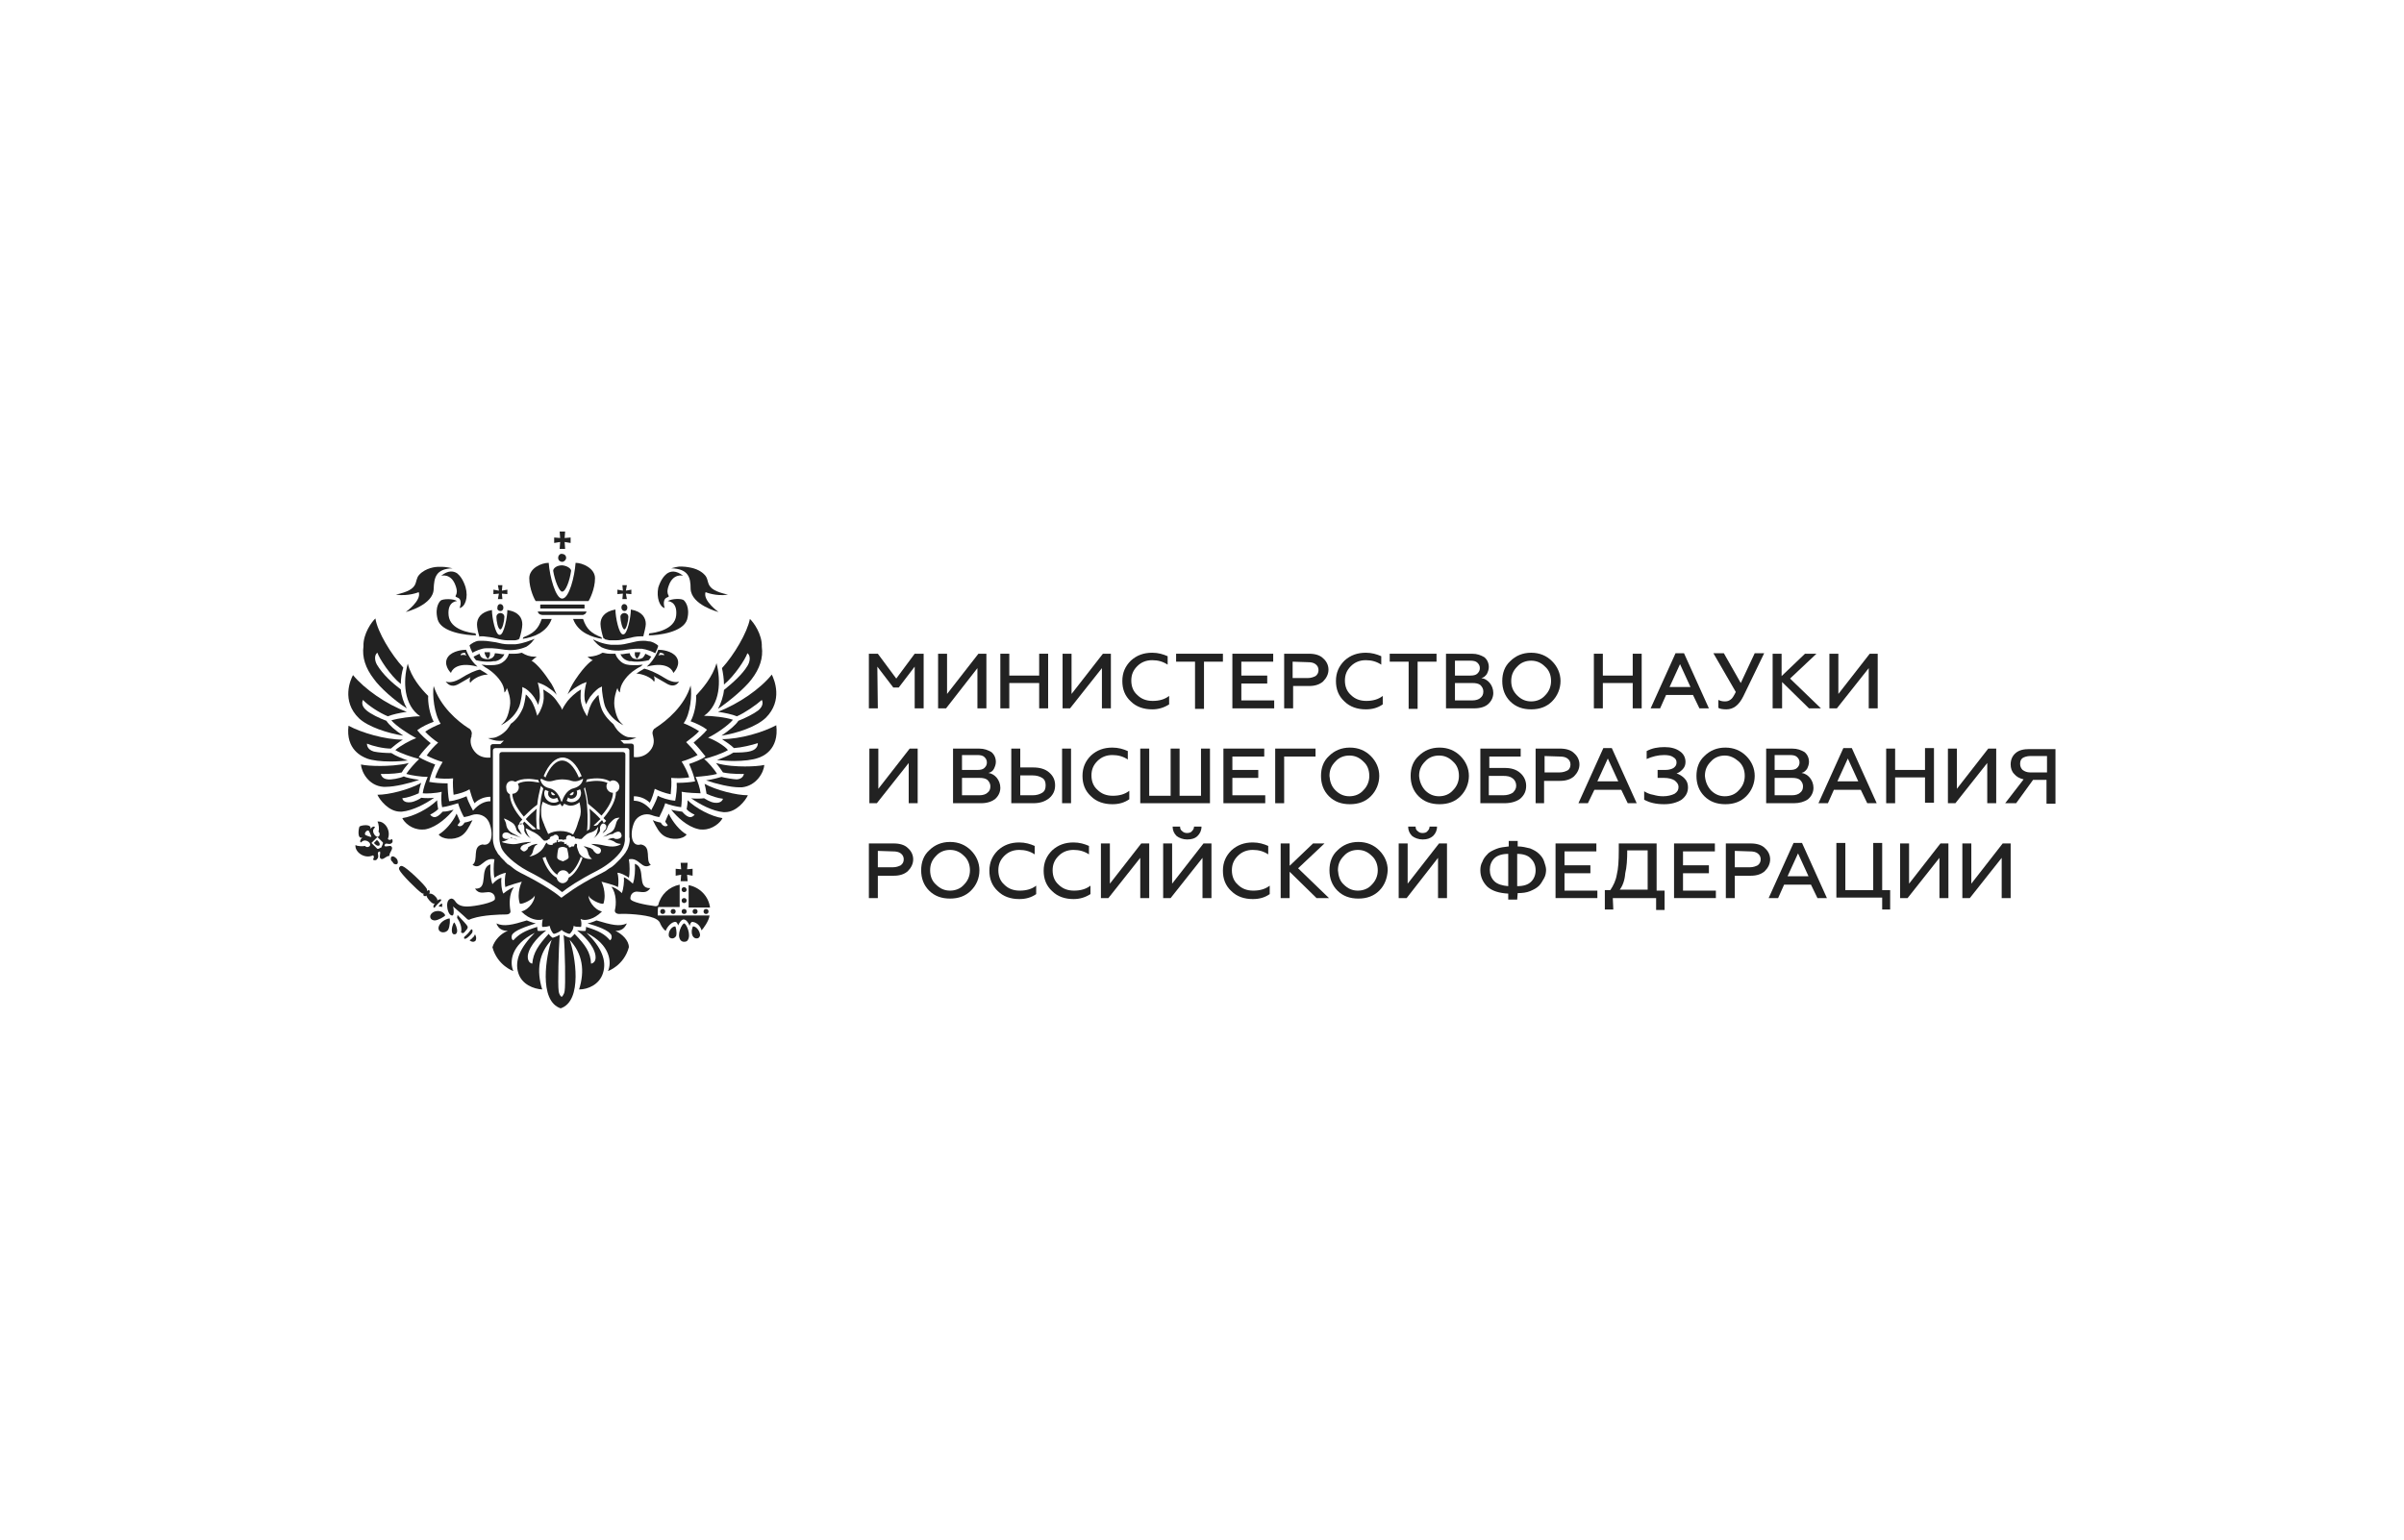<svg width="746" height="478" viewBox="0 0 746 478" fill="none" xmlns="http://www.w3.org/2000/svg">
<rect width="746" height="478" fill="white"/>
<g clip-path="url(#clip0)">
<path d="M272.408 219.883H269.627V202.925H272.408L278.125 210.633L283.843 202.925H286.624V219.883H283.843V206.933L278.898 213.408H277.198L272.254 206.933L272.408 219.883Z" fill="#222222"/>
<path d="M293.578 219.883H291.105V202.925H293.887V215.413L303.621 202.925H306.094V219.883H303.312V207.396L293.578 219.883Z" fill="#222222"/>
<path d="M313.201 219.883H310.42V202.925H313.201V209.708H322.472V202.925H325.254V219.883H322.472V212.021H313.201V219.883Z" fill="#222222"/>
<path d="M332.053 219.883H329.735V202.925H332.517V215.413L342.251 202.925H344.724V219.883H341.942V207.396L332.053 219.883Z" fill="#222222"/>
<path d="M357.548 220.192C354.922 220.192 352.604 219.421 350.904 217.725C349.05 216.029 348.277 213.871 348.277 211.404C348.277 208.783 349.204 206.779 350.904 205.083C352.758 203.388 354.922 202.617 357.548 202.617C359.403 202.617 360.948 203.079 362.339 203.696V206.317C360.948 205.392 359.403 204.929 357.548 204.929C355.694 204.929 354.149 205.546 352.913 206.779C351.677 208.013 351.059 209.4 351.059 211.25C351.059 213.1 351.677 214.642 352.913 215.721C354.149 216.954 355.694 217.571 357.703 217.571C359.712 217.571 361.411 217.108 362.802 216.029V218.65C361.102 219.729 359.403 220.192 357.548 220.192Z" fill="#222222"/>
<path d="M364.965 205.392V202.925H379.49V205.392H373.618V220.038H370.837V205.392H364.965Z" fill="#222222"/>
<path d="M395.405 219.883H382.426V202.925H395.096V205.392H385.207V209.708H393.242V212.175H385.207V217.417H395.405V219.883Z" fill="#222222"/>
<path d="M401.123 219.883H398.496V202.925H406.222C408.076 202.925 409.621 203.388 410.549 204.313C411.63 205.238 412.248 206.471 412.248 207.858C412.248 209.246 411.63 210.479 410.549 211.558C409.467 212.483 408.076 212.946 406.222 212.946H401.277V219.883H401.123ZM401.123 205.392V210.479H405.758C406.84 210.479 407.613 210.171 408.231 209.863C408.849 209.4 409.158 208.783 409.158 208.013C409.158 207.242 408.849 206.625 408.231 206.163C407.613 205.7 406.84 205.546 405.758 205.546L401.123 205.392Z" fill="#222222"/>
<path d="M423.837 220.192C421.21 220.192 418.892 219.421 417.192 217.725C415.338 216.029 414.565 213.871 414.565 211.404C414.565 208.783 415.493 206.779 417.192 205.083C419.047 203.388 421.21 202.617 423.837 202.617C425.691 202.617 427.236 203.079 428.627 203.696V206.317C427.236 205.392 425.691 204.929 423.837 204.929C421.982 204.929 420.437 205.546 419.201 206.779C417.965 208.013 417.347 209.4 417.347 211.25C417.347 213.1 417.965 214.642 419.201 215.721C420.437 216.954 421.982 217.571 423.991 217.571C426 217.571 427.7 217.108 429.09 216.029V218.65C427.545 219.729 425.845 220.192 423.837 220.192Z" fill="#222222"/>
<path d="M431.254 205.392V202.925H445.779V205.392H439.907V220.038H437.126V205.392H431.254Z" fill="#222222"/>
<path d="M457.368 219.883H448.715V202.925H456.75C458.45 202.925 459.531 203.388 460.613 204.004C461.54 204.775 462.004 205.854 462.004 207.088C462.004 207.858 461.694 208.629 461.385 209.246C460.922 209.863 460.458 210.325 459.686 210.479C460.767 210.633 461.694 211.25 462.313 212.021C462.931 212.792 463.394 213.871 463.394 215.104C463.394 216.492 462.776 217.725 461.694 218.65C460.767 219.421 459.377 219.883 457.368 219.883ZM451.496 205.392V209.708H456.286C457.213 209.708 457.986 209.554 458.45 209.092C458.913 208.629 459.222 208.167 459.222 207.396C459.222 206.625 458.913 206.163 458.45 205.7C457.986 205.238 457.213 205.083 456.286 205.083H451.496V205.392ZM451.496 212.021V217.417H456.904C457.986 217.417 458.913 217.108 459.377 216.646C459.995 216.183 460.304 215.567 460.304 214.642C460.304 213.871 459.995 213.254 459.377 212.638C458.759 212.175 457.986 212.021 456.904 212.021H451.496Z" fill="#222222"/>
<path d="M481.627 217.725C479.927 219.421 477.764 220.192 475.137 220.192C472.51 220.192 470.347 219.421 468.647 217.725C466.947 216.029 466.175 213.871 466.175 211.404C466.175 208.938 466.947 206.779 468.647 205.238C470.347 203.542 472.51 202.617 475.137 202.617C477.764 202.617 479.927 203.542 481.627 205.238C483.326 206.933 484.254 209.092 484.254 211.404C484.254 213.717 483.326 216.029 481.627 217.725ZM470.81 215.875C472.047 217.108 473.437 217.725 475.137 217.725C476.837 217.725 478.382 217.108 479.463 215.875C480.7 214.642 481.318 213.1 481.318 211.404C481.318 209.554 480.7 208.013 479.463 206.933C478.227 205.7 476.837 205.083 475.137 205.083C473.437 205.083 471.892 205.7 470.81 206.933C469.574 208.167 468.956 209.554 468.956 211.404C468.956 213.254 469.574 214.642 470.81 215.875Z" fill="#222222"/>
<path d="M497.388 219.883H494.606V202.925H497.388V209.708H506.659V202.925H509.44V219.883H506.659V212.021H497.388V219.883Z" fill="#222222"/>
<path d="M515.158 219.883H512.222L519.948 202.771H522.574L530.3 219.883H527.365L525.356 215.721H517.012L515.158 219.883ZM521.338 206.163L518.093 213.254H524.583L521.338 206.163Z" fill="#222222"/>
<path d="M535.709 220.192C534.627 220.192 533.7 220.038 533.237 219.729V217.263C533.855 217.571 534.473 217.725 535.245 217.725C536.018 217.725 536.481 217.571 537.1 217.108C537.563 216.8 538.027 216.029 538.645 214.796L531.691 202.771H534.936L540.19 212.021L544.516 202.771H547.452L540.963 216.183C539.572 218.958 537.872 220.192 535.709 220.192Z" fill="#222222"/>
<path d="M552.86 219.883H550.079V202.925H552.86V209.863L560.123 202.925H563.677L555.487 210.633L565.067 219.883H561.359L553.015 211.713V219.883H552.86Z" fill="#222222"/>
<path d="M570.012 219.883H567.694V202.925H570.476V215.413L580.21 202.925H582.683V219.883H579.901V207.396L570.012 219.883Z" fill="#222222"/>
<path d="M272.098 249.329H269.78V232.371H272.562V244.858L282.296 232.371H284.769V249.329H281.987V236.842L272.098 249.329Z" fill="#222222"/>
<path d="M304.394 249.329H295.741V232.371H303.776C305.476 232.371 306.558 232.833 307.639 233.45C308.566 234.221 309.03 235.3 309.03 236.533C309.03 237.304 308.721 238.075 308.412 238.692C308.103 239.308 307.485 239.771 306.712 239.925C307.794 240.079 308.721 240.696 309.339 241.467C309.957 242.238 310.421 243.317 310.421 244.55C310.421 245.938 309.802 247.171 308.721 248.096C307.639 248.867 306.249 249.329 304.394 249.329ZM298.523 234.683V239H303.313C304.24 239 305.012 238.846 305.476 238.383C305.939 237.921 306.249 237.458 306.249 236.688C306.249 235.917 305.939 235.454 305.476 234.992C305.012 234.529 304.24 234.375 303.313 234.375H298.523V234.683ZM298.523 241.467V246.863H303.931C305.012 246.863 305.939 246.554 306.403 246.092C307.021 245.629 307.33 245.013 307.33 244.088C307.33 243.317 307.021 242.7 306.403 242.083C305.785 241.621 305.012 241.467 303.931 241.467H298.523Z" fill="#222222"/>
<path d="M320.618 249.329H313.819V232.371H316.601V238.229H320.618C322.627 238.229 324.327 238.692 325.563 239.771C326.799 240.85 327.417 242.083 327.417 243.779C327.417 245.475 326.799 246.708 325.563 247.788C324.172 248.867 322.627 249.329 320.618 249.329ZM316.601 240.696V246.863H320.464C321.7 246.863 322.627 246.554 323.399 246.092C324.172 245.629 324.481 244.858 324.481 243.779C324.481 242.7 324.172 241.929 323.399 241.467C322.627 241.004 321.7 240.696 320.464 240.696H316.601ZM332.362 249.329H329.58V232.371H332.362V249.329Z" fill="#222222"/>
<path d="M345.187 249.638C342.56 249.638 340.243 248.867 338.543 247.171C336.689 245.475 335.916 243.317 335.916 240.85C335.916 238.229 336.843 236.225 338.543 234.529C340.397 232.833 342.56 232.062 345.187 232.062C347.041 232.062 348.587 232.525 349.977 233.142V235.763C348.587 234.838 347.041 234.375 345.187 234.375C343.333 234.375 341.788 234.992 340.552 236.225C339.315 237.458 338.697 238.846 338.697 240.696C338.697 242.546 339.315 244.088 340.552 245.167C341.788 246.4 343.333 247.017 345.342 247.017C347.35 247.017 349.05 246.554 350.441 245.475V248.096C348.896 249.175 347.196 249.638 345.187 249.638Z" fill="#222222"/>
<path d="M375.473 249.329H353.84V232.371H356.621V247.017H363.266V232.371H366.047V247.017H372.691V232.371H375.473V249.329Z" fill="#222222"/>
<path d="M392.624 249.329H379.645V232.371H392.315V234.838H382.426V239H390.461V241.467H382.426V246.863H392.624V249.329Z" fill="#222222"/>
<path d="M398.495 249.329H395.714V232.371H408.23V234.838H398.495V249.329Z" fill="#222222"/>
<path d="M425.382 247.171C423.682 248.867 421.519 249.638 418.892 249.638C416.265 249.638 414.102 248.867 412.402 247.171C410.702 245.475 409.93 243.317 409.93 240.85C409.93 238.383 410.702 236.225 412.402 234.683C414.102 232.988 416.265 232.062 418.892 232.062C421.519 232.062 423.682 232.988 425.382 234.683C427.081 236.379 428.008 238.538 428.008 240.85C428.008 243.163 427.081 245.475 425.382 247.171ZM414.411 245.321C415.647 246.554 417.038 247.171 418.737 247.171C420.437 247.171 421.982 246.554 423.064 245.321C424.3 244.087 424.918 242.546 424.918 240.85C424.918 239 424.3 237.458 423.064 236.379C421.828 235.146 420.437 234.529 418.737 234.529C417.038 234.529 415.492 235.146 414.411 236.379C413.175 237.612 412.557 239 412.557 240.85C412.711 242.7 413.175 244.087 414.411 245.321Z" fill="#222222"/>
<path d="M453.195 247.171C451.495 248.867 449.332 249.638 446.705 249.638C444.078 249.638 441.915 248.867 440.215 247.171C438.516 245.475 437.743 243.317 437.743 240.85C437.743 238.383 438.516 236.225 440.215 234.683C441.915 232.988 444.078 232.062 446.705 232.062C449.332 232.062 451.495 232.988 453.195 234.683C454.895 236.379 455.822 238.538 455.822 240.85C455.822 243.163 454.895 245.475 453.195 247.171ZM442.224 245.321C443.46 246.554 444.851 247.171 446.551 247.171C448.25 247.171 449.796 246.554 450.877 245.321C452.113 244.087 452.732 242.546 452.732 240.85C452.732 239 452.113 237.458 450.877 236.379C449.641 235.146 448.25 234.529 446.551 234.529C444.851 234.529 443.306 235.146 442.224 236.379C440.988 237.612 440.37 239 440.37 240.85C440.525 242.7 441.143 244.087 442.224 245.321Z" fill="#222222"/>
<path d="M466.793 249.329H459.376V232.371H471.892V234.838H462.157V238.383H466.947C468.956 238.383 470.501 238.846 471.737 239.925C472.819 240.85 473.592 242.238 473.592 243.933C473.592 245.629 472.974 246.863 471.737 247.942C470.501 248.867 468.802 249.329 466.793 249.329ZM462.003 240.85V246.863H466.484C467.72 246.863 468.647 246.554 469.42 246.092C470.038 245.475 470.501 244.858 470.501 243.933C470.501 243.008 470.192 242.238 469.42 241.621C468.647 241.004 467.72 240.85 466.484 240.85H462.003Z" fill="#222222"/>
<path d="M479.31 249.329H476.528V232.371H484.1C485.954 232.371 487.499 232.833 488.426 233.758C489.508 234.683 490.126 235.917 490.126 237.304C490.126 238.692 489.508 239.925 488.426 241.004C487.345 241.929 485.954 242.392 484.1 242.392H479.155V249.329H479.31ZM479.31 234.683V239.771H483.945C485.027 239.771 485.799 239.463 486.418 239.154C487.036 238.846 487.345 238.075 487.345 237.304C487.345 236.533 487.036 235.917 486.418 235.454C485.799 234.992 485.027 234.838 483.945 234.838L479.31 234.683Z" fill="#222222"/>
<path d="M492.752 249.329H489.816L497.542 232.217H500.169L507.895 249.329H505.114L503.105 245.167H494.761L492.752 249.329ZM498.933 235.454L495.688 242.546H502.178L498.933 235.454Z" fill="#222222"/>
<path d="M516.394 249.638C513.921 249.638 511.913 249.175 510.213 248.25V245.629C510.985 246.092 511.913 246.554 512.994 246.708C514.076 247.017 515.003 247.171 516.085 247.171C517.475 247.171 518.711 246.863 519.639 246.4C520.566 245.783 520.875 245.167 520.875 244.242C520.875 243.471 520.411 242.854 519.639 242.238C518.866 241.775 517.784 241.467 516.394 241.467H514.385V239H516.857C517.939 239 518.866 238.692 519.329 238.383C519.948 237.921 520.257 237.458 520.257 236.688C520.257 235.917 519.948 235.454 519.175 234.992C518.557 234.529 517.475 234.375 516.394 234.375C514.539 234.375 512.685 234.838 510.985 235.608V233.142C512.685 232.217 514.539 231.908 516.548 231.908C518.557 231.908 520.102 232.371 521.184 233.142C522.42 233.913 523.038 235.146 523.038 236.533C523.038 237.458 522.729 238.229 522.111 238.846C521.493 239.463 520.875 239.925 520.257 240.079C521.184 240.388 521.956 240.85 522.729 241.621C523.501 242.392 523.811 243.317 523.811 244.396C523.811 245.938 523.192 247.171 521.802 248.25C520.257 249.175 518.557 249.638 516.394 249.638Z" fill="#222222"/>
<path d="M541.889 247.171C540.19 248.867 538.026 249.638 535.4 249.638C532.773 249.638 530.61 248.867 528.91 247.171C527.21 245.475 526.438 243.317 526.438 240.85C526.438 238.383 527.21 236.225 528.91 234.683C530.61 232.988 532.773 232.062 535.4 232.062C538.026 232.062 540.19 232.988 541.889 234.683C543.589 236.379 544.516 238.538 544.516 240.85C544.516 243.163 543.589 245.475 541.889 247.171ZM530.919 245.321C532.155 246.554 533.545 247.171 535.245 247.171C536.945 247.171 538.49 246.554 539.572 245.321C540.808 244.087 541.426 242.546 541.426 240.85C541.426 239 540.808 237.458 539.572 236.379C538.335 235.3 536.945 234.529 535.245 234.529C533.545 234.529 532 235.146 530.919 236.379C529.682 237.612 529.064 239 529.064 240.85C529.219 242.7 529.837 244.087 530.919 245.321Z" fill="#222222"/>
<path d="M556.723 249.329H548.07V232.371H556.105C557.805 232.371 558.887 232.833 559.968 233.45C560.895 234.221 561.359 235.3 561.359 236.533C561.359 237.304 561.05 238.075 560.741 238.692C560.277 239.308 559.814 239.771 559.041 239.925C560.123 240.079 561.05 240.696 561.668 241.467C562.286 242.238 562.75 243.317 562.75 244.55C562.75 245.938 562.132 247.171 561.05 248.096C559.968 248.867 558.423 249.329 556.723 249.329ZM550.697 234.683V239H555.487C556.414 239 557.187 238.846 557.651 238.383C558.114 237.921 558.423 237.458 558.423 236.688C558.423 235.917 558.114 235.454 557.651 234.992C557.187 234.529 556.414 234.375 555.487 234.375H550.697V234.683ZM550.697 241.467V246.863H556.105C557.187 246.863 558.114 246.554 558.578 246.092C559.196 245.629 559.505 245.013 559.505 244.088C559.505 243.317 559.196 242.7 558.578 242.083C557.96 241.621 557.187 241.467 556.105 241.467H550.697Z" fill="#222222"/>
<path d="M567.231 249.329H564.295L572.021 232.217H574.648L582.374 249.329H579.438L577.429 245.167H569.085L567.231 249.329ZM573.412 235.454L570.167 242.546H576.656L573.412 235.454Z" fill="#222222"/>
<path d="M588.091 249.329H585.31V232.371H588.091V239H597.362V232.217H600.143V249.175H597.362V241.312H588.091V249.329Z" fill="#222222"/>
<path d="M606.788 249.329H604.47V232.371H607.251V244.858L616.986 232.371H619.458V249.329H616.677V236.842L606.788 249.329Z" fill="#222222"/>
<path d="M625.639 249.329H622.239L627.956 241.929C626.72 241.621 625.793 241.158 625.021 240.233C624.248 239.462 623.939 238.383 623.939 237.304C623.939 235.917 624.403 234.683 625.484 233.758C626.566 232.833 627.957 232.525 629.811 232.525H637.846V249.483H635.064V242.083H630.892L625.639 249.329ZM629.965 239.771H635.219V234.683H629.965C629.038 234.683 628.111 234.992 627.647 235.3C627.029 235.762 626.875 236.379 626.875 237.15C626.875 237.921 627.184 238.537 627.647 239C628.266 239.462 629.038 239.771 629.965 239.771Z" fill="#222222"/>
<path d="M272.408 278.775H269.627V261.817H277.353C279.207 261.817 280.752 262.279 281.679 263.204C282.761 264.129 283.379 265.362 283.379 266.75C283.379 268.137 282.761 269.371 281.679 270.45C280.598 271.375 279.207 271.837 277.353 271.837H272.408V278.775ZM272.408 264.129V269.217H277.044C278.125 269.217 278.898 268.908 279.516 268.6C280.134 268.137 280.443 267.521 280.443 266.75C280.443 265.979 280.134 265.362 279.516 264.9C278.898 264.437 278.125 264.283 277.044 264.283L272.408 264.129Z" fill="#222222"/>
<path d="M301.303 276.463C299.604 278.158 297.44 278.929 294.814 278.929C292.187 278.929 290.024 278.158 288.324 276.463C286.624 274.767 285.852 272.608 285.852 270.142C285.852 267.675 286.624 265.517 288.324 263.975C290.024 262.279 292.187 261.354 294.814 261.354C297.44 261.354 299.604 262.279 301.303 263.975C303.003 265.671 303.93 267.829 303.93 270.142C303.93 272.608 303.003 274.767 301.303 276.463ZM290.487 274.613C291.723 275.846 293.114 276.463 294.814 276.463C296.513 276.463 298.059 275.846 299.14 274.613C300.376 273.379 300.994 271.838 300.994 270.142C300.994 268.446 300.376 266.75 299.14 265.671C297.904 264.438 296.513 263.821 294.814 263.821C293.114 263.821 291.569 264.438 290.487 265.671C289.251 266.904 288.633 268.292 288.633 270.142C288.633 271.992 289.251 273.533 290.487 274.613Z" fill="#222222"/>
<path d="M316.292 279.083C313.665 279.083 311.347 278.312 309.647 276.617C307.793 274.921 307.021 272.762 307.021 270.296C307.021 267.675 307.948 265.671 309.647 263.975C311.502 262.279 313.665 261.508 316.292 261.508C318.146 261.508 319.691 261.971 321.082 262.587V265.208C319.691 264.283 318.146 263.821 316.292 263.821C314.437 263.821 312.892 264.437 311.656 265.671C310.42 266.904 309.802 268.292 309.802 270.142C309.802 271.992 310.42 273.533 311.656 274.612C312.892 275.846 314.437 276.462 316.446 276.462C318.455 276.462 320.155 276 321.545 274.921V277.542C320 278.621 318.3 279.083 316.292 279.083Z" fill="#222222"/>
<path d="M333.134 279.083C330.508 279.083 328.19 278.312 326.49 276.617C324.636 274.921 323.863 272.762 323.863 270.296C323.863 267.675 324.79 265.671 326.49 263.975C328.344 262.279 330.508 261.508 333.134 261.508C334.989 261.508 336.534 261.971 337.925 262.587V265.208C336.534 264.283 334.989 263.821 333.134 263.821C331.28 263.821 329.735 264.437 328.499 265.671C327.263 266.904 326.645 268.292 326.645 270.142C326.645 271.992 327.263 273.533 328.499 274.612C329.735 275.846 331.28 276.462 333.289 276.462C335.298 276.462 336.997 276 338.388 274.921V277.542C336.688 278.621 334.989 279.083 333.134 279.083Z" fill="#222222"/>
<path d="M343.951 278.775H341.633V261.817H344.414V274.304L354.149 261.817H356.621V278.775H353.84V266.287L343.951 278.775Z" fill="#222222"/>
<path d="M363.265 278.775H360.947V261.817H363.729V274.304L373.463 261.817H375.936V278.775H373.154V266.287L363.265 278.775ZM368.364 260.583C367.128 260.583 365.892 260.121 365.119 259.504C364.347 258.733 363.883 257.808 363.883 256.575H366.201C366.201 257.192 366.355 257.654 366.819 257.962C367.283 258.425 367.746 258.579 368.364 258.579C368.982 258.579 369.6 258.425 369.909 257.962C370.373 257.5 370.527 257.037 370.527 256.575H372.845C372.845 257.808 372.382 258.733 371.609 259.504C370.837 260.275 369.755 260.583 368.364 260.583Z" fill="#222222"/>
<path d="M388.761 279.083C386.135 279.083 383.817 278.312 382.117 276.617C380.263 274.921 379.49 272.762 379.49 270.296C379.49 267.675 380.417 265.671 382.117 263.975C383.971 262.279 386.135 261.508 388.761 261.508C390.616 261.508 392.161 261.971 393.552 262.587V265.208C392.161 264.283 390.616 263.821 388.761 263.821C386.907 263.821 385.362 264.437 384.126 265.671C382.89 266.904 382.272 268.292 382.272 270.142C382.272 271.992 382.89 273.533 384.126 274.612C385.362 275.846 386.907 276.462 388.916 276.462C390.925 276.462 392.624 276 394.015 274.921V277.542C392.47 278.621 390.77 279.083 388.761 279.083Z" fill="#222222"/>
<path d="M400.195 278.775H397.414V261.817H400.195V268.754L407.458 261.817H411.012L402.822 269.525L412.402 278.775H408.539L400.195 270.604V278.775Z" fill="#222222"/>
<path d="M428.009 276.463C426.309 278.158 424.146 278.929 421.519 278.929C418.892 278.929 416.729 278.158 415.029 276.463C413.329 274.767 412.557 272.608 412.557 270.142C412.557 267.675 413.329 265.517 415.029 263.975C416.729 262.279 418.892 261.354 421.519 261.354C424.146 261.354 426.309 262.279 428.009 263.975C429.708 265.671 430.635 267.829 430.635 270.142C430.481 272.608 429.708 274.767 428.009 276.463ZM417.038 274.613C418.274 275.846 419.665 276.463 421.364 276.463C423.064 276.463 424.609 275.846 425.691 274.613C426.927 273.379 427.545 271.838 427.545 270.142C427.545 268.446 426.927 266.75 425.691 265.671C424.455 264.438 423.064 263.821 421.364 263.821C419.665 263.821 418.119 264.438 417.038 265.671C415.802 266.904 415.183 268.292 415.183 270.142C415.338 271.992 415.802 273.533 417.038 274.613Z" fill="#222222"/>
<path d="M436.507 278.775H434.035V261.817H436.817V274.304L446.551 261.817H449.024V278.775H446.242V266.287L436.507 278.775ZM441.452 260.583C440.216 260.583 438.98 260.121 438.207 259.504C437.435 258.733 436.971 257.808 436.971 256.575H439.289C439.289 257.192 439.443 257.654 439.907 257.962C440.37 258.425 440.834 258.579 441.452 258.579C442.07 258.579 442.688 258.425 442.997 257.962C443.461 257.5 443.615 257.037 443.615 256.575H445.933C445.933 257.808 445.47 258.733 444.697 259.504C443.77 260.275 442.843 260.583 441.452 260.583Z" fill="#222222"/>
<path d="M470.81 279.238H468.029V277.388C465.248 277.233 463.084 276.617 461.539 275.229C460.149 273.842 459.376 272.146 459.376 270.142C459.376 269.217 459.531 268.292 459.994 267.521C460.303 266.596 460.921 265.825 461.539 265.208C462.157 264.438 463.239 263.975 464.321 263.513C465.402 263.05 466.793 262.896 468.184 262.742V261.046H470.965V262.742C472.356 262.742 473.592 263.05 474.828 263.358C475.91 263.821 476.837 264.283 477.609 265.054C478.382 265.825 478.845 266.442 479.154 267.367C479.463 268.292 479.773 269.217 479.773 269.988C479.773 270.758 479.618 271.838 479.154 272.608C478.691 273.379 478.227 274.304 477.609 274.921C476.837 275.692 475.91 276.154 474.828 276.617C473.746 277.079 472.356 277.233 470.965 277.233L470.81 279.238ZM468.029 275.075V265.054C466.175 265.054 464.63 265.517 463.703 266.442C462.775 267.367 462.312 268.6 462.312 269.988C462.312 271.375 462.775 272.608 463.703 273.533C464.63 274.458 466.175 274.921 468.029 275.075ZM470.81 265.054V275.075C472.819 275.075 474.21 274.613 475.137 273.688C476.064 272.763 476.528 271.529 476.528 270.142C476.528 268.754 476.064 267.521 475.137 266.596C474.21 265.517 472.665 265.054 470.81 265.054Z" fill="#222222"/>
<path d="M495.689 278.775H482.709V261.817H495.38V264.283H485.49V268.6H493.525V271.067H485.49V276.462H495.689V278.775Z" fill="#222222"/>
<path d="M500.633 282.321H498.006V276.308H499.706C500.633 274.921 501.405 273.379 501.714 271.529C502.178 269.679 502.332 267.212 502.332 264.129V261.817H514.076V276.462H516.548V282.475H513.921V278.775H500.478L500.633 282.321ZM502.641 276.154H511.294V263.975H504.959C504.959 266.75 504.805 269.217 504.341 271.067C504.187 273.225 503.569 274.921 502.641 276.154Z" fill="#222222"/>
<path d="M532.464 278.775H519.484V261.817H532.155V264.283H522.266V268.6H530.301V271.067H522.266V276.462H532.464V278.775Z" fill="#222222"/>
<path d="M538.335 278.775H535.554V261.817H543.28C545.134 261.817 546.679 262.279 547.606 263.204C548.688 264.129 549.306 265.362 549.306 266.75C549.306 268.137 548.688 269.371 547.606 270.45C546.525 271.375 545.134 271.837 543.28 271.837H538.335V278.775ZM538.335 264.129V269.217H542.971C544.052 269.217 544.825 268.908 545.443 268.6C546.061 268.137 546.37 267.521 546.37 266.75C546.37 265.979 546.061 265.362 545.443 264.9C544.825 264.437 544.052 264.283 542.971 264.283L538.335 264.129Z" fill="#222222"/>
<path d="M551.779 278.775H548.843L556.569 261.663H559.195L566.921 278.775H563.986L561.977 274.613H553.633L551.779 278.775ZM557.959 264.9L554.714 271.992H561.204L557.959 264.9Z" fill="#222222"/>
<path d="M586.7 282.321H584.073V278.621H569.857V261.663H572.639V276.308H581.292V261.663H584.073V276.308H586.546V282.321H586.7Z" fill="#222222"/>
<path d="M591.954 278.775H589.636V261.817H592.417V274.304L602.152 261.817H604.624V278.775H601.843V266.287L591.954 278.775Z" fill="#222222"/>
<path d="M611.268 278.775H608.95V261.817H611.732V274.304L621.466 261.817H623.939V278.775H621.157V266.287L611.268 278.775Z" fill="#222222"/>
<path d="M212.3 275.383C211.836 275.383 211.527 275.692 211.527 276.154C211.527 276.617 211.836 276.925 212.3 276.925C212.763 276.925 213.073 276.617 213.073 276.154C213.073 275.846 212.763 275.383 212.3 275.383Z" fill="#222222"/>
<path d="M214.927 282.938C214.927 283.4 215.236 283.708 215.699 283.708C216.163 283.708 216.472 283.4 216.472 282.938C216.472 282.475 216.163 282.167 215.699 282.167C215.236 282.167 214.927 282.475 214.927 282.938Z" fill="#222222"/>
<path d="M212.3 282.167C211.836 282.167 211.527 282.475 211.527 282.938C211.527 283.4 211.836 283.708 212.3 283.708C212.763 283.708 213.073 283.4 213.073 282.938C213.073 282.475 212.763 282.167 212.3 282.167Z" fill="#222222"/>
<path d="M218.327 282.938C218.327 283.4 218.636 283.708 219.1 283.708C219.563 283.708 219.872 283.4 219.872 282.938C219.872 282.475 219.563 282.167 219.1 282.167C218.636 282.167 218.327 282.475 218.327 282.938Z" fill="#222222"/>
<path d="M211.218 267.829L211.373 269.833L209.673 269.679V271.837L211.373 271.529L211.218 273.533H213.381L213.227 271.529L214.926 271.837V269.679L213.227 269.833L213.381 267.829H211.218Z" fill="#222222"/>
<path d="M213.691 274.767V281.704H220.336C219.872 278.158 217.091 275.383 213.691 274.767Z" fill="#222222"/>
<path d="M212.3 278.775C211.836 278.775 211.527 279.083 211.527 279.546C211.527 280.008 211.836 280.317 212.3 280.317C212.763 280.317 213.073 280.008 213.073 279.546C213.073 279.083 212.763 278.775 212.3 278.775Z" fill="#222222"/>
<path d="M215.081 287.562C214.927 287.562 214.308 289.258 214.927 290.492C215.236 291.108 215.854 291.417 216.472 291.263C217.09 291.108 217.244 290.492 217.244 290.183C217.09 288.796 216.008 287.562 215.081 287.562Z" fill="#222222"/>
<path d="M209.519 287.562C208.592 287.562 207.511 288.796 207.511 290.183C207.511 290.646 207.665 291.108 208.283 291.263C208.901 291.417 209.519 291.108 209.829 290.492C210.138 289.258 209.674 287.562 209.519 287.562Z" fill="#222222"/>
<path d="M212.3 286.637C211.682 286.637 209.828 290.183 211.218 291.879C211.527 292.187 211.836 292.342 212.3 292.342C212.764 292.342 213.227 292.187 213.382 291.879C214.618 290.183 212.918 286.637 212.3 286.637Z" fill="#222222"/>
<path d="M204.11 282.937C204.11 282.167 204.265 281.55 204.265 281.55H210.909V280.933V276V274.612C207.664 275.229 205.038 277.696 204.265 280.933C204.11 281.242 203.492 281.396 203.029 281.242C200.557 280.933 195.612 280.008 195.612 278.929C195.612 277.387 196.694 276.771 197.621 276.771C199.011 276.771 200.557 277.542 201.793 275.692C197.312 275.846 200.711 269.371 197.003 268.137C197.157 269.833 197.003 272.762 196.385 274.304C196.385 274.304 194.994 272.917 193.603 272.3C193.758 273.533 193.449 276 192.985 277.233C192.985 277.233 191.44 275.692 189.74 275.229C191.285 277.387 191.285 280.625 190.822 282.475C190.667 283.092 191.131 283.708 192.213 283.708C194.067 283.554 200.248 283.862 202.874 284.942C203.647 285.25 204.42 285.712 204.729 286.329C205.038 287.1 205.656 288.333 206.583 288.95C207.046 287.562 208.592 286.021 209.673 286.175C209.982 286.175 210.291 286.792 210.446 287.254C210.6 286.792 211.373 285.404 212.145 285.404C212.918 285.404 213.691 286.483 214 287.408C214.154 286.792 214.463 286.175 214.772 286.175C215.854 286.175 217.245 287.1 217.708 288.796C218.172 288.333 220.026 285.867 220.18 284.171H204.11C204.11 284.325 204.11 283.708 204.11 282.937Z" fill="#222222"/>
<path d="M208.128 282.938C208.128 283.4 208.437 283.708 208.901 283.708C209.364 283.708 209.673 283.4 209.673 282.938C209.673 282.475 209.364 282.167 208.901 282.167C208.437 282.167 208.128 282.475 208.128 282.938Z" fill="#222222"/>
<path d="M204.884 282.938C204.884 283.4 205.193 283.708 205.656 283.708C206.12 283.708 206.429 283.4 206.429 282.938C206.429 282.475 206.12 282.167 205.656 282.167C205.193 282.167 204.884 282.475 204.884 282.938Z" fill="#222222"/>
<path d="M140.912 286.329C140.603 286.637 139.985 288.333 140.294 289.412C140.449 289.875 140.603 290.029 141.067 290.029C141.53 290.029 141.685 289.721 141.839 289.258C141.994 288.179 141.221 286.483 140.912 286.329Z" fill="#222222"/>
<path d="M146.63 291.108C146.321 291.571 145.858 291.725 145.703 291.879C145.858 292.033 146.321 292.342 146.785 292.342C147.094 292.342 147.403 292.188 147.557 292.033C148.021 291.108 147.557 290.338 147.403 290.029C147.248 290.338 147.094 290.8 146.63 291.108Z" fill="#222222"/>
<path d="M144.467 288.95C145.085 288.333 145.239 287.871 145.085 287.562C144.93 287.1 143.54 285.712 141.994 284.017C141.994 284.325 141.84 284.633 141.84 284.942C142.921 286.483 143.385 288.025 143.076 289.412C143.231 289.567 143.231 289.567 143.385 289.567C143.694 289.875 144.158 289.412 144.467 288.95Z" fill="#222222"/>
<path d="M146.63 289.104C146.63 288.796 146.63 288.642 146.475 288.488H146.321C146.166 288.488 146.012 288.796 145.857 288.95C145.703 289.104 145.548 289.413 145.239 289.721C144.93 290.029 144.776 290.183 144.466 290.492C144.157 290.646 144.003 290.954 144.003 291.108C144.003 291.108 144.003 291.108 144.003 291.263C144.157 291.417 144.157 291.417 144.312 291.417C144.466 291.417 144.93 291.263 145.703 290.492C146.475 289.721 146.63 289.413 146.63 289.104Z" fill="#222222"/>
<path d="M136.431 280.933C136.431 280.933 136.277 281.087 136.122 281.396C136.431 281.396 136.895 281.396 137.204 281.55C137.204 281.242 137.204 280.779 137.204 280.471C136.895 280.471 136.586 280.779 136.431 280.933Z" fill="#222222"/>
<path d="M140.603 281.396C140.603 281.396 143.848 284.171 144.93 285.25C145.239 285.558 145.548 285.558 145.857 285.404C146.011 285.25 146.32 285.25 146.629 285.096C149.874 284.017 155.128 283.863 156.982 283.863C158.218 283.863 158.527 283.246 158.373 282.629C158.064 280.779 157.909 277.542 159.455 275.383C157.755 276 156.21 277.388 156.21 277.388C155.592 276.308 155.437 273.688 155.592 272.454C154.046 272.917 152.81 274.458 152.81 274.458C152.192 272.917 152.038 269.988 152.192 268.292C148.484 269.525 151.883 276.154 147.402 275.846C148.638 277.696 150.183 276.925 151.574 276.925C152.501 276.925 153.737 277.542 153.583 279.083C153.428 280.163 147.402 281.396 144.93 281.396C143.23 281.396 141.994 280.933 141.221 279.7C140.758 279.083 140.449 278.929 139.985 278.929C139.367 279.083 138.749 279.546 138.749 281.088C138.749 282.013 139.213 284.171 140.294 284.171C140.912 284.325 140.912 282.475 140.603 281.396Z" fill="#222222"/>
<path d="M134.423 280.471C134.578 280.471 134.732 280.471 134.887 280.471C134.423 281.087 134.423 281.55 134.578 281.704C134.887 282.012 135.041 281.396 135.814 280.625C136.586 279.854 137.05 279.546 136.895 279.237C136.741 279.083 136.277 279.083 135.659 279.546C135.659 279.392 135.814 279.237 135.659 279.083C135.35 278.312 134.269 277.387 133.496 277.387C133.341 277.387 133.341 277.387 133.187 277.387C133.496 276.925 133.341 276.617 133.187 276.308C133.032 276.154 132.878 276.308 132.569 276.617C132.569 276.462 132.569 276.154 132.414 275.846C131.487 274.304 126.234 269.371 124.997 268.908C124.225 268.6 124.07 269.062 124.07 269.062C124.07 269.062 123.607 269.371 123.916 269.987C124.379 271.221 129.478 276.308 130.869 277.233C131.178 277.387 131.487 277.542 131.642 277.387C131.333 277.696 131.178 277.696 131.487 278.004C131.642 278.158 131.951 278.312 132.414 278.004C132.414 278.158 132.414 278.158 132.414 278.312C132.723 278.929 133.65 280.162 134.423 280.471Z" fill="#222222"/>
<path d="M138.132 284.171C138.132 283.708 137.205 282.783 135.968 282.783C134.269 282.783 133.496 283.862 133.496 284.479C133.496 285.558 134.578 285.712 134.887 285.712C135.968 285.712 137.977 284.479 138.132 284.171Z" fill="#222222"/>
<path d="M136.586 286.792C136.122 287.408 135.968 288.025 136.122 288.487C136.277 289.104 136.895 289.412 137.513 289.412C138.131 289.412 138.749 289.104 139.058 288.642C139.676 287.562 139.676 285.25 139.522 285.096C138.904 285.096 137.359 285.712 136.586 286.792Z" fill="#222222"/>
<path d="M121.444 262.742C120.98 262.279 119.899 263.05 119.28 262.588C119.589 261.046 120.671 262.588 121.598 261.663C122.062 261.2 121.753 260.583 121.598 260.429C121.135 260.892 120.517 260.738 120.362 260.429C121.444 257.654 119.28 254.725 117.117 255.033C117.581 255.65 117.735 257.654 117.426 258.117C118.199 258.733 117.735 260.121 116.808 259.658C116.19 259.35 115.108 257.808 116.345 256.883C116.345 256.421 115.572 256.421 114.954 257.346C115.417 255.65 112.173 256.113 111.554 256.575C111.245 257.346 110.782 260.583 112.482 259.967C111.554 260.738 111.709 261.508 112.018 261.508C113.1 260.275 114.49 261.2 114.799 261.817C115.263 262.742 113.872 263.358 113.254 262.588C112.791 262.742 110.782 262.742 110.318 262.279C110.009 264.438 113.1 266.75 115.726 265.517C116.036 265.517 116.19 266.288 115.726 266.75C115.881 267.058 116.654 267.213 116.963 266.75C118.044 265.671 116.499 264.592 117.89 264.283C118.199 264.9 117.581 265.979 118.044 266.442C118.817 267.213 119.744 265.671 120.826 265.671C120.826 264.438 122.216 263.513 121.444 262.742ZM113.409 259.196C113.409 259.196 112.945 258.888 113.563 258.117C114.181 257.5 114.49 257.963 114.49 257.963C114.49 257.963 115.108 259.196 115.263 259.813C114.645 259.813 113.409 259.196 113.409 259.196ZM118.353 263.05C118.044 263.05 117.272 263.821 116.963 263.358L115.263 261.663L116.19 260.738L117.117 259.813L118.817 261.508C118.971 261.971 118.353 262.742 118.353 263.05Z" fill="#222222"/>
<path d="M121.906 265.825C121.752 265.825 121.597 265.825 121.443 265.979C121.288 266.133 121.288 266.442 121.288 266.75C121.288 267.058 121.597 267.367 121.906 267.675C122.061 268.137 122.524 268.292 122.833 268.292C122.988 268.292 123.142 268.292 123.297 268.137C123.606 267.829 123.451 266.904 122.988 266.442C122.679 266.133 122.215 265.825 121.906 265.825Z" fill="#222222"/>
<path d="M116.962 260.738L116.499 261.2L116.035 261.663C116.035 261.663 116.962 262.896 117.735 262.433C118.198 261.663 116.962 260.738 116.962 260.738Z" fill="#222222"/>
<path d="M207.201 256.112C207.201 256.421 205.965 257.037 205.038 255.342C204.111 255.187 203.184 254.879 202.565 254.571C203.647 256.729 204.574 258.579 206.119 259.504C208.437 260.892 211.991 260.583 213.073 259.042C211.064 257.962 208.746 255.187 207.51 252.567C207.201 253.183 206.737 254.262 206.428 255.033C206.583 255.342 206.892 255.804 207.201 256.112Z" fill="#222222"/>
<path d="M228.679 222.35C231.152 221.271 234.706 218.804 236.405 217.262C236.56 217.571 237.178 218.958 235.324 220.5C233.933 221.579 231.152 222.967 229.143 223.737C228.216 225.125 226.362 226.667 223.889 228.362C228.834 227.592 234.706 225.587 237.641 222.812C243.05 217.417 240.268 210.942 239.496 209.4C235.942 213.871 229.143 218.496 222.808 220.962C224.971 221.271 227.134 221.733 228.679 222.35Z" fill="#222222"/>
<path d="M224.662 212.483C227.907 209.862 231.306 204.621 231.924 202.771C232.697 203.233 233.006 204.775 232.079 206.471C230.379 209.4 227.289 212.021 224.662 214.179C224.507 216.029 223.735 218.342 222.808 220.037C226.671 217.417 231.152 213.562 233.16 210.942C235.787 207.55 236.869 204.158 236.405 200.767C236.56 196.912 233.778 193.058 232.697 192.133C231.924 196.296 227.752 203.387 224.044 207.396C224.353 208.783 224.662 210.787 224.662 212.483Z" fill="#222222"/>
<path d="M222.19 236.842C222.963 237.767 223.735 238.846 224.353 239.771C227.289 240.388 230.843 240.233 230.843 240.233C230.843 240.233 230.689 241.775 228.68 241.929C227.753 241.929 224.971 241.467 223.89 241.158C223.426 241.313 221.263 241.929 219.1 242.238C222.19 243.317 226.671 244.396 229.452 244.396C229.761 244.396 229.916 244.396 230.225 244.396C234.706 243.933 237.024 239.771 237.178 237.458C235.788 237.767 233.47 237.921 231.152 237.921C228.989 237.921 225.126 237.767 222.19 236.842Z" fill="#222222"/>
<path d="M240.886 225.125C236.868 227.283 229.76 229.442 224.043 229.442C225.434 230.367 226.825 231.292 227.752 232.217C230.069 232.062 233.314 231.292 235.169 230.675C235.169 230.983 235.169 232.525 233.005 233.142C231.46 233.604 229.297 233.604 227.597 233.604C226.207 234.529 224.198 235.3 222.498 235.917C224.043 236.071 226.052 236.225 227.752 236.225C230.688 236.225 233.469 235.917 235.169 235.3C236.714 234.837 241.813 232.679 240.886 225.125Z" fill="#222222"/>
<path d="M219.254 246.4C220.954 247.171 222.808 247.787 224.353 247.942C224.353 247.942 224.044 249.483 221.726 249.175C220.336 249.021 218.79 247.942 218.481 247.787C217.4 247.942 215.236 247.942 214.464 247.787C217.091 249.637 221.108 251.796 224.508 252.104C224.662 252.104 224.817 252.104 224.971 252.104C228.525 252.104 231.306 248.558 232.079 246.862C228.525 246.862 222.344 245.321 218.636 243.317C218.79 243.933 219.099 245.167 219.254 246.4Z" fill="#222222"/>
<path d="M213.073 251.179C214 252.258 215.546 252.875 215.546 252.875C215.546 252.875 215.082 253.646 214.155 253.646C213.846 253.646 213.537 253.492 213.228 253.338C212.61 253.029 211.683 251.95 211.683 251.95C210.446 251.796 209.365 251.642 208.283 251.333C210.137 253.646 213.228 256.575 216.627 257.346C217.091 257.5 217.554 257.5 218.172 257.5C221.108 257.5 223.581 255.342 224.199 253.954C220.799 253.492 215.855 250.871 213.382 248.404C213.382 249.329 213.228 250.408 213.073 251.179Z" fill="#222222"/>
<path d="M190.977 288.95C192.676 288.95 193.758 288.333 194.531 286.637C192.213 287.717 189.741 287.1 185.105 285.712C185.105 285.712 183.405 286.483 182.324 286.637C185.105 287.408 189.122 288.796 189.741 290.337C190.05 291.571 189.277 291.879 189.277 291.879C187.732 290.029 185.878 288.95 181.86 287.717C181.86 288.487 181.706 288.95 181.706 288.95C181.706 288.95 180.933 289.104 179.079 288.796C180.624 290.029 184.332 293.267 184.796 296.658C185.105 298.971 183.405 299.125 183.405 299.125C183.251 295.579 181.706 293.421 178.306 289.875C178.306 289.875 177.688 290.646 177.07 291.108C177.07 291.108 175.834 290.954 174.907 290.183C175.37 294.808 175.525 305.908 175.216 307.604C175.061 308.837 174.289 309.454 174.289 309.454C174.289 309.454 173.516 308.992 173.362 307.604C173.053 305.754 173.362 294.654 173.671 290.183C172.589 290.8 171.507 291.108 171.507 291.108C170.735 290.646 170.271 289.875 170.271 289.875C167.026 293.421 165.481 295.733 165.172 299.125C165.172 299.125 163.627 298.971 163.781 296.658C164.245 293.267 167.953 290.029 169.499 288.796C167.799 289.104 166.872 288.95 166.872 288.95C166.872 288.95 166.717 288.487 166.717 287.717C162.7 288.95 161 290.029 159.3 291.879C159.3 291.879 158.528 291.725 158.837 290.337C159.455 288.796 163.472 287.562 166.254 286.637C165.327 286.483 163.472 285.712 163.472 285.712C158.991 287.1 156.364 287.717 154.047 286.637C154.665 288.333 155.901 288.95 157.601 288.95C155.437 289.721 153.429 291.879 152.811 294.037C154.356 299.742 159.3 301.437 159.3 301.437C158.064 298.662 158.528 293.267 165.945 289.567C161.464 294.037 159.609 298.2 160.846 302.054C161.927 305.6 165.636 306.987 168.262 307.142C166.408 301.283 167.181 295.887 171.198 291.725C169.499 296.35 167.026 310.687 173.98 313C180.933 310.687 178.461 296.35 176.761 291.725C180.778 296.042 181.551 301.283 179.697 307.142C182.478 307.142 186.032 305.6 187.114 302.054C188.35 298.2 186.65 294.037 182.015 289.567C189.432 293.267 189.895 298.817 188.659 301.437C188.659 301.437 193.604 299.742 195.149 294.037C195.149 291.879 192.985 289.875 190.977 288.95Z" fill="#222222"/>
<path d="M143.075 259.504C144.621 258.579 145.548 256.729 146.629 254.571C146.011 254.879 145.084 255.187 144.157 255.342C143.23 257.037 141.994 256.421 141.994 256.112C142.303 255.804 142.612 255.342 142.766 255.033C142.457 254.262 141.994 253.183 141.685 252.567C140.449 255.342 137.976 257.962 136.122 259.042C137.204 260.583 140.758 260.892 143.075 259.504Z" fill="#222222"/>
<path d="M125.152 228.363C122.525 226.667 120.825 225.125 119.898 223.738C117.735 222.967 114.953 221.579 113.717 220.5C111.863 218.958 112.481 217.571 112.636 217.263C114.181 218.958 117.735 221.271 120.362 222.35C121.907 221.733 124.07 221.271 126.233 220.963C119.898 218.65 113.099 213.871 109.545 209.554C108.773 210.942 105.837 217.571 111.399 222.967C114.181 225.588 120.207 227.592 125.152 228.363Z" fill="#222222"/>
<path d="M126.233 219.883C125.306 218.188 124.533 216.029 124.379 214.025C121.752 212.021 118.816 209.4 116.962 206.317C116.035 204.621 116.344 203.079 117.116 202.617C117.734 204.467 121.134 209.708 124.379 212.329C124.379 210.633 124.688 208.629 125.151 207.242C121.443 203.233 117.116 196.142 116.498 191.979C115.417 192.904 112.635 196.758 112.79 200.613C112.326 204.004 113.408 207.396 116.035 210.788C117.889 213.408 122.37 217.417 126.233 219.883Z" fill="#222222"/>
<path d="M124.688 239.771C125.152 238.846 126.079 237.767 126.851 236.842C123.916 237.613 120.053 237.767 118.044 237.767C115.572 237.767 113.254 237.613 112.018 237.304C112.172 239.771 114.49 243.933 118.971 244.242C119.28 244.242 119.434 244.242 119.744 244.242C122.525 244.242 127.006 243.163 130.096 242.083C127.933 241.775 125.77 241.313 125.306 241.004C124.07 241.621 121.289 242.083 120.362 241.929C118.353 241.775 118.198 240.233 118.198 240.233C118.198 240.233 121.752 240.388 124.688 239.771Z" fill="#222222"/>
<path d="M113.871 235.454C115.571 236.071 118.198 236.379 121.288 236.379C123.142 236.379 124.996 236.225 126.542 236.071C124.842 235.454 122.833 234.683 121.442 233.758C119.743 233.758 117.425 233.604 116.034 233.296C113.871 232.679 113.871 231.138 113.871 230.829C115.725 231.6 118.97 232.371 121.288 232.371C122.215 231.6 123.451 230.521 124.996 229.596C119.434 229.596 112.171 227.438 108.154 225.279C107.227 232.679 112.326 234.838 113.871 235.454Z" fill="#222222"/>
<path d="M124.225 251.95C124.38 251.95 124.534 251.95 124.689 251.95C128.088 251.642 132.106 249.483 134.732 247.633C133.96 247.787 131.642 247.787 130.715 247.633C130.406 247.942 128.706 248.867 127.47 249.021C124.998 249.329 124.843 247.787 124.843 247.787C126.388 247.633 128.243 247.017 129.942 246.246C130.097 245.012 130.406 243.779 130.715 243.008C126.852 245.167 120.671 246.708 117.117 246.708C117.89 248.404 120.671 251.95 124.225 251.95Z" fill="#222222"/>
<path d="M130.869 257.5C131.333 257.5 131.951 257.5 132.414 257.346C135.659 256.575 138.904 253.646 140.758 251.333C139.677 251.642 138.595 251.95 137.359 251.95C137.359 251.95 136.586 252.875 135.814 253.338C135.505 253.492 135.196 253.646 134.887 253.646C133.959 253.646 133.496 252.875 133.496 252.875C133.496 252.875 135.041 252.104 135.968 251.179C135.814 250.408 135.659 249.329 135.659 248.404C133.032 251.025 128.242 253.492 124.843 253.954C125.461 255.342 127.779 257.5 130.869 257.5Z" fill="#222222"/>
<path d="M173.207 173.171C173.207 173.942 173.825 174.404 174.443 174.404C175.061 174.404 175.679 173.788 175.679 173.171C175.679 172.4 175.061 171.938 174.443 171.938C173.825 171.783 173.207 172.4 173.207 173.171Z" fill="#222222"/>
<path d="M173.67 170.396H175.37L175.216 168.237L177.07 168.546V166.85L175.216 167.004L175.37 165H173.67L173.825 167.004L171.971 166.85V168.546L173.825 168.237L173.67 170.396Z" fill="#222222"/>
<path d="M167.644 190.746C167.798 190.746 168.107 190.9 168.262 190.9H180.623C180.932 190.9 181.087 190.9 181.241 190.746C181.705 190.592 181.859 190.283 182.014 189.821H166.871C167.026 190.437 167.335 190.592 167.644 190.746Z" fill="#222222"/>
<path d="M181.242 188.896C181.397 188.896 181.397 188.742 181.397 188.742V187.817C181.397 187.663 181.242 187.663 181.242 187.663H167.799C167.645 187.663 167.645 187.817 167.645 187.817V188.742C167.645 188.896 167.799 188.896 167.799 188.896H181.242Z" fill="#222222"/>
<path d="M182.633 186.583C182.942 186.121 184.642 182.883 184.642 179.492C184.642 176.408 180.779 174.712 178.615 174.712C178.306 179.029 176.607 185.812 174.443 185.812C172.435 185.812 170.58 179.029 170.271 174.712C167.954 174.712 164.245 176.408 164.245 179.492C164.245 182.883 165.945 186.275 166.254 186.583H182.633Z" fill="#222222"/>
<path d="M174.443 183.654C175.525 183.654 176.761 180.417 177.225 177.179C177.225 176.563 176.143 175.638 174.443 175.483C172.744 175.483 171.662 176.408 171.662 177.179C172.126 180.108 173.516 183.654 174.443 183.654Z" fill="#222222"/>
<path d="M194.067 234.221C194.067 233.758 193.758 233.45 193.294 233.45H155.746C155.283 233.45 154.974 233.758 154.974 234.221V259.967V260.121V260.275C154.974 260.275 154.974 261.662 155.592 263.204C156.364 265.054 159.609 268.137 163.627 270.296C169.344 273.225 172.743 275.537 174.443 276.925C176.143 275.537 179.542 273.225 185.259 270.296C189.431 268.137 192.522 265.054 193.294 263.204C194.067 261.508 193.912 260.275 193.912 260.275L194.067 234.221ZM181.396 243.625V243.779C181.86 245.629 182.323 247.633 182.478 249.483C184.023 250.717 185.414 251.95 186.65 253.183C188.968 250.562 190.204 248.096 190.204 246.092C189.122 246.092 188.195 245.167 188.195 244.087C188.195 243.625 188.35 243.317 188.504 243.008C187.423 242.546 186.186 242.392 185.105 242.392C184.178 242.392 183.251 242.546 182.169 242.7H182.014L181.705 242.854L181.86 242.7C182.014 242.392 182.014 242.237 182.169 241.929C185.259 241.312 187.732 241.621 189.277 242.546C189.586 242.392 189.895 242.237 190.204 242.237C191.286 242.237 192.213 243.162 192.213 244.242C192.213 245.012 191.749 245.629 191.131 245.937C191.131 248.096 189.895 250.871 187.268 253.954C187.423 254.108 187.577 254.262 187.732 254.417C187.886 254.571 187.886 254.571 188.041 254.725V254.879C187.886 255.033 187.732 255.187 187.577 255.342H187.423C187.423 255.342 187.423 255.342 187.268 255.342C187.114 255.187 187.114 255.187 187.114 255.033C186.959 254.879 186.959 254.725 186.805 254.571C186.495 254.879 186.186 255.187 185.877 255.496L185.568 255.958C185.105 256.267 184.641 256.421 184.332 256.267H184.178L184.332 256.112C185.105 255.496 185.723 254.725 186.341 254.262C185.414 253.183 184.178 252.104 182.942 251.025C183.096 252.104 183.096 253.183 183.096 254.262C183.096 255.187 183.096 256.267 182.942 257.346C182.787 257.5 182.478 257.654 182.323 257.808L182.169 257.962V257.808C182.323 256.575 182.323 255.342 182.323 254.262C182.323 253.954 182.323 253.492 182.323 253.183V252.875C182.323 252.104 182.169 249.946 182.014 248.558C181.86 247.325 181.551 246.092 181.242 244.858V244.704C181.396 244.55 181.551 244.396 181.705 244.242L181.396 243.625ZM168.726 240.85C170.271 237.15 172.434 235.146 174.598 235.146C176.761 235.146 178.924 237.15 180.469 240.85V241.004H180.315C180.16 241.004 180.006 241.158 179.697 241.312H179.542V241.158C178.151 237.921 176.297 236.071 174.443 236.071C172.589 236.071 170.735 237.921 169.344 241.158V241.312H169.189C169.035 241.004 168.726 241.004 168.726 240.85ZM168.108 241.775C168.571 242.083 169.962 242.854 171.507 242.392C172.898 241.929 174.443 241.929 174.443 241.929C174.443 241.929 176.143 241.929 177.379 242.392C178.924 242.854 180.315 242.083 180.778 241.775C180.933 241.775 180.933 241.775 180.933 241.929C180.778 242.546 180.315 244.087 177.997 244.704C175.834 245.167 174.752 247.633 174.443 248.712C174.443 248.867 174.288 248.867 174.134 248.712C173.825 247.633 172.743 245.167 170.58 244.704C168.262 244.242 167.799 242.546 167.644 241.929C167.953 241.775 168.108 241.775 168.108 241.775ZM171.816 247.942C172.125 247.942 172.589 247.787 172.898 247.633C173.052 247.942 173.207 248.404 173.361 248.712C172.898 249.021 172.434 249.175 171.816 249.175C170.116 249.175 168.88 247.787 168.88 246.246C168.88 245.783 169.035 245.475 169.189 245.167C169.498 245.321 169.807 245.475 170.271 245.629C170.116 245.783 170.116 246.092 170.116 246.246C169.962 247.171 170.889 247.942 171.816 247.942ZM171.044 246.092C171.044 245.937 171.044 245.937 171.044 245.783C171.507 245.937 171.971 246.4 172.28 246.708C172.125 246.862 171.971 246.862 171.816 246.862C171.353 246.862 171.044 246.554 171.044 246.092ZM171.816 250.1C172.434 250.1 173.207 249.946 173.825 249.483C173.979 249.637 174.288 250.254 174.443 250.254C174.752 250.254 174.907 249.637 175.061 249.483C175.679 249.792 176.452 250.1 177.07 250.1C178.151 250.1 179.079 249.637 179.851 249.021C179.851 249.021 179.851 249.021 179.851 249.175C180.16 250.408 180.315 251.95 180.16 252.567C180.16 253.183 179.851 253.8 179.697 254.417C179.388 255.187 179.233 255.804 179.233 255.804C179.233 255.804 179.233 255.958 179.079 256.267C178.924 256.883 178.461 257.962 177.842 259.042C176.606 258.271 175.37 257.962 173.825 257.962C172.434 257.962 171.198 258.271 170.116 258.887C169.653 257.808 169.189 256.883 169.035 256.421C168.88 256.112 168.88 255.958 168.88 255.958C168.88 255.958 168.571 255.342 168.262 254.417C168.108 253.954 167.953 253.337 167.953 252.721C167.953 252.258 167.799 250.717 168.262 249.329C168.262 249.175 168.417 249.021 168.417 248.867C169.498 249.483 170.735 250.1 171.816 250.1ZM177.224 247.942C178.306 247.942 179.079 247.171 179.079 246.092C179.079 245.783 179.079 245.629 178.924 245.475C179.233 245.321 179.697 245.167 180.006 245.012C180.16 245.321 180.315 245.783 180.315 246.092C180.315 247.787 178.924 249.021 177.379 249.021C176.761 249.021 176.297 248.867 175.834 248.558C175.988 248.25 176.143 247.942 176.297 247.479C176.452 247.787 176.915 247.942 177.224 247.942ZM176.761 246.708C177.07 246.246 177.533 245.937 177.997 245.783C177.997 245.937 177.997 245.937 177.997 246.092C177.997 246.554 177.688 246.862 177.224 246.862C177.07 246.862 176.915 246.862 176.761 246.708ZM158.837 242.392C159.3 242.392 159.609 242.546 159.918 242.7C161 242.083 162.236 241.775 163.936 241.775C164.863 241.775 165.79 241.929 166.872 242.083H167.026C167.026 242.237 167.181 242.546 167.335 242.854L167.49 243.008L167.181 242.854C167.026 242.854 167.026 242.854 166.872 242.854C165.944 242.7 165.017 242.546 164.09 242.546C163.009 242.546 161.618 242.7 160.691 243.317C160.845 243.625 161 243.933 161 244.396C161 245.475 160.073 246.4 158.991 246.4C158.991 248.25 160.227 250.717 162.545 253.492C163.781 252.258 165.172 250.871 166.717 249.792C166.872 247.942 167.335 245.937 167.799 244.087V243.933L167.953 244.087C168.108 244.242 168.262 244.396 168.417 244.55C168.417 244.55 168.417 244.55 168.571 244.704V244.858C168.262 246.092 167.953 247.171 167.799 248.404V248.558C167.644 249.483 167.49 250.717 167.49 251.95C167.49 252.875 167.335 253.646 167.335 254.262C167.335 255.187 167.335 256.112 167.49 257.346V257.5H167.335C167.026 257.346 166.872 257.346 166.717 257.346H166.563V257.192C166.563 256.421 166.408 255.342 166.408 254.262C166.408 253.183 166.408 252.104 166.563 251.025C165.326 252.104 164.09 253.183 163.163 254.262C163.936 255.187 165.017 256.112 166.254 257.192L166.408 257.346H166.254C165.944 257.5 165.481 257.5 165.172 257.346C164.245 256.421 163.472 255.804 162.7 255.033C162.545 255.187 162.391 255.342 162.391 255.496L162.236 255.65C162.082 255.65 161.927 255.804 161.618 255.958L161.463 255.804C161.463 255.804 161.309 255.804 161.309 255.65H161.154V255.496C161.463 255.033 161.772 254.725 162.082 254.417C159.455 251.487 158.219 248.712 158.219 246.554C157.6 246.246 157.137 245.629 157.137 244.858C156.828 243.317 157.755 242.392 158.837 242.392ZM180.778 266.287C179.697 269.371 178.151 271.529 176.452 272.454C176.297 273.379 175.525 274.15 174.598 274.15C173.67 274.15 172.898 273.379 172.743 272.454C171.044 271.529 169.498 269.525 168.417 266.442V266.287L169.344 265.979V266.133C170.271 268.754 171.507 270.604 172.898 271.529C173.207 270.758 173.825 270.142 174.752 270.142C175.679 270.142 176.297 270.758 176.606 271.375C177.997 270.45 179.233 268.6 180.16 266.133V265.979H180.315C180.315 266.133 180.469 266.133 180.778 266.287ZM172.898 266.133C172.898 265.517 173.052 263.821 173.361 263.204C173.67 263.05 174.134 262.896 174.598 262.896C175.061 262.896 175.525 263.05 175.988 263.358C176.143 263.975 176.452 265.517 176.452 266.133C176.452 266.75 174.907 267.212 174.752 267.367C174.288 267.212 172.898 266.904 172.898 266.133ZM192.676 259.967C192.522 260.121 192.367 260.275 192.213 260.275C192.058 260.275 191.904 260.429 191.595 260.429H191.44C191.131 260.429 190.822 260.429 190.668 260.275C190.513 260.275 190.513 260.121 190.358 260.121C189.895 260.121 188.813 260.429 188.504 260.583C188.659 260.583 190.049 260.737 190.977 261.508C191.44 261.817 192.367 261.971 192.676 261.971C192.676 262.125 191.131 263.204 188.195 262.587L187.423 262.433C186.032 262.125 184.796 261.971 183.405 261.971C183.56 261.971 183.714 262.125 183.714 262.125C184.023 262.279 184.487 262.433 184.796 262.587C184.796 262.587 184.95 262.587 184.95 262.742H185.105C185.259 262.742 185.414 262.742 185.414 262.896C185.568 262.896 185.723 263.05 185.877 263.05C186.032 263.204 186.341 263.358 186.341 263.512C186.341 263.667 186.495 263.667 186.495 263.821C186.495 264.129 186.495 264.283 186.341 264.592C185.877 265.208 185.259 265.208 184.641 264.592L184.487 264.437C184.332 264.283 184.178 264.129 184.023 263.821V263.667C184.023 263.667 184.023 263.667 183.869 263.667C183.56 263.512 183.405 263.204 183.096 263.204C182.633 263.05 182.014 262.896 181.551 262.742C181.396 262.742 181.242 262.742 181.087 262.742C181.551 263.05 182.014 263.358 182.169 263.667C182.169 263.667 182.169 263.667 182.169 263.821C182.478 264.283 182.478 264.746 182.633 265.208C183.096 266.133 183.251 266.287 183.714 266.596C183.251 266.75 180.933 266.75 179.851 265.054C179.851 265.054 179.697 264.9 179.697 264.746C179.388 264.129 179.233 263.512 179.079 263.05C178.924 262.587 179.233 262.125 178.924 261.971C178.615 261.817 178.461 261.971 178.461 261.971C178.306 262.125 178.306 262.125 178.306 262.125V262.279C178.306 262.433 178.151 262.433 178.151 262.433V262.587C178.151 262.587 178.151 262.742 177.997 262.742C177.997 262.742 177.997 262.742 177.842 262.742C177.688 262.742 177.688 262.742 177.533 262.742C177.533 262.742 177.533 262.742 177.379 262.742C177.379 262.742 177.224 262.742 177.224 262.896C177.07 262.896 176.915 263.05 176.761 263.05C176.606 263.05 176.452 262.896 176.452 262.742C176.452 262.587 176.452 262.587 176.452 262.433C176.297 262.433 176.297 262.433 176.143 262.433C175.988 262.433 175.988 262.433 175.834 262.279C175.834 262.125 175.834 261.971 175.834 261.971C175.834 261.817 175.834 261.817 175.834 261.817C175.679 261.971 175.679 261.971 175.525 261.971C175.37 261.971 175.37 261.971 175.216 261.971C175.061 261.971 175.061 261.817 175.061 261.662V261.508C175.061 261.508 175.061 261.508 175.061 261.354C175.061 261.354 175.061 261.354 174.907 261.354H174.752C174.598 261.354 174.288 261.2 174.134 261.2C174.134 261.2 174.134 261.2 173.979 261.2C173.825 261.2 173.516 261.354 173.361 261.354H173.207H173.052C173.052 261.354 173.052 261.354 173.052 261.2C173.052 261.2 173.052 261.2 173.052 261.046L173.207 260.892C173.207 260.892 173.207 260.892 173.207 260.737C173.052 260.737 173.052 260.737 172.898 260.737V260.892C172.898 260.892 172.898 260.892 172.743 260.892V261.046V261.2C172.743 261.354 172.743 261.508 172.589 261.508C172.434 261.662 172.434 261.662 172.28 261.508C172.28 261.508 172.125 261.508 172.125 261.354C172.125 261.354 171.971 261.354 171.971 261.2C171.971 261.2 171.971 261.354 172.125 261.354C172.125 261.508 172.125 261.508 172.125 261.662C171.971 261.817 171.971 261.817 171.816 261.817H171.662H171.507C171.507 261.971 171.662 261.971 171.507 262.125C171.507 262.279 171.353 262.279 171.198 262.279C171.044 262.279 171.044 262.279 170.889 262.279C170.889 262.279 170.889 262.279 170.735 262.279H170.58L170.426 262.125C170.426 262.125 170.271 262.125 170.116 262.125C170.116 262.125 169.962 262.125 169.962 261.971L169.807 261.817V261.662C169.498 261.354 169.035 262.433 169.035 262.433C167.644 265.362 164.245 265.979 164.245 265.825C164.245 265.825 165.017 265.517 165.326 264.437C165.481 263.821 165.481 263.667 165.79 263.05C165.79 262.896 165.944 262.896 165.944 262.742C166.099 262.433 166.563 262.279 166.872 261.971C166.717 261.971 166.563 261.971 166.408 261.971C165.944 262.125 165.481 262.125 164.863 262.433C164.554 262.587 164.399 262.742 164.09 262.896C164.09 262.896 164.09 262.896 163.936 262.896V263.05C163.936 263.204 163.781 263.358 163.627 263.667L163.472 263.821C162.854 264.437 162.391 264.437 161.772 263.821L161.618 263.667C161.463 263.512 161.463 263.204 161.618 263.05C161.618 262.896 161.772 262.742 161.927 262.587C162.082 262.433 162.236 262.433 162.391 262.279C162.545 262.125 162.7 262.125 162.854 262.125C163.009 262.125 163.009 262.125 163.163 261.971C163.163 261.971 163.318 261.971 163.472 261.971C163.472 261.971 163.472 261.817 163.627 261.817C163.781 261.817 163.936 261.662 164.09 261.662C164.245 261.662 164.399 261.508 164.554 261.508C164.554 261.508 164.708 261.508 164.863 261.354C163.627 261.354 162.391 261.508 161 261.817C160.845 261.817 160.536 261.971 160.227 261.971C158.682 262.279 155.746 261.508 155.746 261.354C155.746 261.2 156.519 261.2 157.291 260.737C157.909 260.429 158.219 260.121 158.682 259.967C159.455 260.583 160.382 260.583 160.536 260.583C160.227 260.429 158.837 260.275 158.373 260.121C158.373 260.121 158.219 260.275 158.064 260.275C157.755 260.429 157.446 260.429 157.137 260.429C156.982 260.429 156.673 260.429 156.519 260.275C156.364 260.275 156.21 260.121 156.055 259.967C155.901 259.812 155.901 259.658 155.901 259.196C156.055 258.579 156.673 258.271 157.446 258.425C157.909 258.579 158.219 258.733 158.373 258.887L158.528 259.042C158.991 259.042 159.609 259.35 160.227 259.504C160.845 259.812 161.309 259.967 161.618 259.967C161.463 259.967 161.309 259.812 161.154 259.812C161 259.812 160.845 259.658 160.845 259.658C160.691 259.504 160.536 259.504 160.382 259.35C159.455 258.887 158.528 258.425 157.909 257.808C157.446 257.192 157.291 256.883 157.137 256.267C156.982 254.879 156.364 254.262 156.364 254.108C156.519 253.954 158.682 255.033 159.455 255.804C159.918 256.421 160.073 256.883 160.227 257.346V257.5C160.382 257.962 160.845 258.425 161.618 258.887C161.772 258.887 161.772 259.042 161.927 259.042C161.772 258.733 161.618 258.579 161.463 258.271V258.117L161.309 257.962C161.309 257.962 161.154 257.808 161.154 257.654C161 257.5 161 257.346 160.845 257.192C160.691 256.729 160.691 256.267 160.845 256.112C161 255.958 161.154 255.804 161.463 255.65C162.082 255.496 162.545 255.804 162.7 256.729C162.7 256.883 162.7 257.037 162.7 257.192C162.7 257.346 162.7 257.5 162.7 257.654V257.808C162.7 257.808 162.7 257.808 162.7 257.962C163.009 258.887 163.781 259.658 164.708 260.275C163.627 259.35 163.009 257.192 163.163 257.192C163.318 257.037 164.245 257.654 165.172 258.117C165.635 258.271 166.099 258.579 166.563 258.887C166.872 259.042 167.181 259.35 167.335 259.504C167.644 259.658 167.799 259.967 167.953 260.121C168.108 260.275 168.262 260.429 168.417 260.583C168.571 260.737 168.571 260.737 168.726 260.892C169.035 261.046 169.498 260.892 169.498 260.892C169.653 260.892 169.807 260.892 169.962 260.737C169.962 260.737 169.962 260.737 170.116 260.583C170.271 260.429 170.426 260.429 170.58 260.429V260.275C170.58 259.967 170.735 259.812 171.044 259.658C171.044 259.658 171.198 259.658 171.198 259.504H171.353H171.507H171.662C171.662 259.35 171.816 259.35 171.971 259.196C172.28 259.042 172.743 259.042 173.052 259.35C173.207 259.504 173.207 259.658 173.361 259.812V259.967C173.361 260.121 173.361 260.121 173.361 260.275C173.361 260.429 173.361 260.429 173.361 260.583C173.516 260.583 173.825 260.583 173.979 260.583C174.134 260.583 174.134 260.583 174.288 260.583C174.443 260.583 174.598 260.583 174.752 260.737C174.907 260.737 175.061 260.583 175.216 260.583C175.37 260.583 175.37 260.583 175.525 260.583H175.679C175.679 260.429 175.679 260.275 175.679 260.121C175.679 259.967 175.679 259.812 175.834 259.658C175.834 259.658 175.834 259.504 175.988 259.504L176.143 259.35C176.452 259.196 176.761 259.196 177.07 259.35C177.224 259.35 177.224 259.504 177.379 259.658C177.533 259.658 177.533 259.658 177.688 259.658H177.842H177.997C178.306 259.812 178.461 259.967 178.461 260.275C178.461 260.275 178.461 260.275 178.615 260.275H178.77C178.77 260.275 179.542 260.275 179.697 260.429H180.469C180.624 260.275 180.624 260.275 180.778 260.121C180.933 259.967 181.242 259.658 181.396 259.504C181.705 259.35 181.86 259.042 182.169 258.887C182.633 258.579 183.251 258.425 183.714 258.271C185.259 257.654 185.414 256.729 185.568 256.729C185.723 256.883 185.259 259.35 184.178 260.275C184.95 259.658 185.723 258.887 186.186 257.962C186.186 257.962 186.186 257.962 186.186 257.808V257.654C186.186 257.5 186.186 257.346 186.186 257.192C186.186 257.037 186.186 256.883 186.186 256.729C186.495 255.958 186.805 255.496 187.423 255.65C187.732 255.804 187.886 255.958 188.041 256.112C188.195 256.421 188.195 256.729 188.041 257.192C188.041 257.346 187.886 257.5 187.732 257.654C187.577 257.808 187.577 257.808 187.423 257.962L187.268 258.117V258.271C187.114 258.579 186.959 258.733 186.65 259.042C186.805 258.887 186.805 258.887 186.959 258.733C187.732 258.117 188.195 257.654 188.35 257.192C188.504 256.729 188.659 256.267 189.122 255.65C189.895 254.879 190.049 254.571 190.822 254.108C190.977 253.954 192.058 253.8 192.213 253.8C192.367 253.954 191.44 254.262 191.131 255.804C190.977 256.267 190.822 257.037 190.358 257.654C189.74 258.425 189.122 258.579 188.35 259.042L188.195 259.196C188.041 259.35 187.886 259.35 187.577 259.504C187.268 259.658 187.114 259.812 186.959 259.812C187.423 259.658 187.886 259.504 188.504 259.35C188.968 259.042 189.586 258.887 190.204 258.887C190.204 258.887 190.204 258.733 190.358 258.733C190.513 258.579 190.822 258.425 191.286 258.271C192.058 257.962 192.676 258.271 192.831 259.042C192.985 259.504 192.831 259.812 192.676 259.967Z" fill="#222222"/>
<path d="M219.717 228.979C222.035 227.9 225.898 225.279 227.443 223.429C225.28 222.658 220.954 222.196 218.481 222.196C223.58 218.65 223.735 211.25 222.344 205.854C221.108 210.171 218.018 213.717 216.009 215.875C216.163 218.033 215.545 221.733 214.309 223.892C216.009 224.508 218.018 225.433 219.408 226.513C218.481 227.746 216.473 229.442 215.236 230.521C216.318 231.6 218.018 233.604 218.945 234.838C217.709 235.763 215.236 236.688 213.846 237.15C214.464 238.538 215.391 240.85 215.7 242.546C214.155 242.854 212.146 243.008 209.983 243.008C210.137 244.55 209.828 247.017 209.519 248.558C207.51 248.404 205.193 247.633 204.111 247.017C203.493 249.175 202.102 251.333 202.102 251.488C200.248 249.329 198.394 248.558 196.694 248.558V247.171C198.394 247.171 200.248 247.788 201.639 249.175C202.257 248.096 202.875 246.092 203.184 244.858C204.42 245.475 206.429 246.246 208.128 246.554C208.283 245.013 208.438 243.008 208.283 241.467C209.983 241.621 211.837 241.621 213.846 241.313C213.537 239.925 212.3 237.613 211.528 236.379C213.228 235.917 215.391 234.992 216.472 234.375C215.545 233.142 214 231.446 212.919 230.367C214.155 229.442 216.163 227.9 216.936 226.975C215.545 226.05 213.691 225.125 212.146 224.508C214.309 221.579 214.773 215.567 214.309 212.792C212.455 219.113 206.892 223.738 203.493 225.896C203.338 226.05 203.184 226.204 203.029 226.204C202.875 226.358 202.257 227.129 202.566 228.054C202.566 228.363 202.72 228.517 202.72 228.825C203.029 230.058 203.029 231.908 201.175 233.604C199.63 234.992 197.776 235.146 196.694 234.992V231.6C196.694 231.138 196.385 230.829 195.921 230.829H193.604L192.522 229.75C192.522 229.75 193.604 229.75 194.84 229.75C196.076 229.596 197.467 228.979 197.467 228.979C197.467 228.979 196.076 228.979 195.458 228.825C194.685 228.979 192.986 228.208 191.595 226.667C191.131 226.05 190.668 225.433 190.359 224.817C189.123 223.738 187.732 222.35 186.805 220.346C186.187 218.958 185.878 216.954 185.723 215.721C185.26 216.029 184.796 216.646 184.178 217.417C183.096 218.804 182.633 220.808 182.633 220.808L182.169 222.35L181.397 220.963C181.397 220.963 180.315 219.113 180.161 216.8C180.161 215.721 180.161 214.796 180.315 214.025C180.006 214.179 179.542 214.488 179.079 214.796C177.225 216.183 176.143 217.571 176.143 217.571C175.216 218.804 174.598 219.883 174.443 220.346C174.289 219.729 173.671 218.804 172.744 217.571C172.744 217.571 171.817 216.029 169.808 214.796C169.344 214.488 168.881 214.179 168.572 214.025C168.726 214.796 168.726 215.875 168.726 216.8C168.572 219.113 167.49 220.808 167.49 220.963L166.717 222.196L166.254 220.654C166.254 220.654 165.636 218.65 164.709 217.263C164.091 216.492 163.627 215.875 163.163 215.567C163.009 216.8 162.7 218.958 162.082 220.192C161.155 222.196 159.919 223.738 158.528 224.663C158.219 225.279 157.755 225.896 157.292 226.513C155.901 228.054 154.201 228.825 153.429 228.979C152.811 229.133 151.42 229.133 151.42 229.133C151.42 229.133 152.811 229.75 154.047 229.904C155.283 230.058 156.365 229.904 156.365 229.904L155.283 230.983H152.965C152.502 230.983 152.193 231.292 152.193 231.754V235.146C151.111 235.3 149.102 235.146 147.712 233.758C146.012 232.063 145.857 230.213 146.166 228.979C146.321 228.825 146.321 228.517 146.321 228.208C146.63 227.283 146.012 226.513 145.857 226.358C145.703 226.204 145.548 226.05 145.394 226.05C141.994 223.892 136.586 219.267 134.577 212.946C134.114 215.721 134.732 221.579 136.741 224.663C135.196 225.279 133.187 226.204 131.951 227.129C132.723 228.054 134.732 229.75 135.968 230.521C134.887 231.446 133.187 233.296 132.414 234.529C133.496 235.146 135.659 236.071 137.359 236.533C136.586 237.767 135.35 240.079 135.041 241.467C136.895 241.775 138.904 241.775 140.604 241.621C140.449 243.163 140.604 245.321 140.758 246.708C142.458 246.4 144.467 245.783 145.703 245.013C146.012 246.092 146.63 248.25 147.248 249.329C148.639 247.942 150.493 247.325 152.193 247.325V248.713C150.493 248.713 148.639 249.483 146.784 251.642C146.784 251.488 145.394 249.329 144.776 247.171C143.694 247.633 141.376 248.558 139.368 248.713C139.059 247.171 138.904 244.704 138.904 243.163C136.741 243.163 134.732 243.008 133.187 242.7C133.496 241.004 134.423 238.692 135.041 237.304C133.65 236.842 131.178 235.763 129.942 234.992C130.714 233.758 132.569 231.754 133.65 230.675C132.414 229.75 130.405 227.9 129.478 226.667C130.869 225.588 132.878 224.663 134.577 224.046C133.341 221.733 132.723 218.033 132.878 216.029C130.714 213.871 127.624 210.325 126.542 206.008C124.997 211.404 125.306 218.958 130.405 222.35C127.933 222.35 123.607 222.967 121.443 223.583C122.989 225.433 126.852 227.9 129.169 229.133C127.315 229.75 124.07 231.6 122.68 232.833C124.379 233.913 128.242 235.146 130.096 235.608C129.015 236.533 126.852 239 126.079 240.233C127.624 240.696 130.714 241.158 132.723 241.158C132.105 242.546 131.333 244.858 131.178 246.246C132.105 246.4 135.35 246.246 137.05 245.783C136.895 247.171 136.895 249.483 137.204 250.563C138.749 250.408 141.067 249.638 142.149 249.329C142.458 250.563 143.54 253.029 144.003 253.646C144.776 253.492 145.548 253.338 146.321 253.029C148.484 252.258 150.802 253.183 151.729 255.188C153.274 258.733 152.656 262.896 149.72 262.125C146.321 262.742 148.639 267.058 146.63 268.446C149.257 270.296 150.029 265.979 153.429 266.75C153.12 268.292 153.12 271.221 153.429 272.454C154.51 271.683 156.056 271.067 156.983 270.913C156.674 271.838 156.519 273.996 156.828 275.383C157.446 274.921 161.927 273.688 161.927 273.688C161.927 273.688 160.228 277.079 161.309 280.471C161.927 280.933 165.945 278.929 165.945 277.85C166.099 279.238 164.4 282.321 161.773 282.938C164.554 285.713 167.026 285.558 167.335 285.558C167.799 285.558 168.108 285.558 168.417 285.25C168.263 286.021 168.108 287.1 168.263 287.717C168.417 287.717 168.572 287.717 168.726 287.717C169.499 287.717 170.117 287.563 170.58 287.408C170.735 288.179 171.044 288.95 171.507 289.567C171.662 289.721 171.662 289.721 171.817 289.875C172.435 289.875 173.98 289.104 174.289 288.642C174.598 289.104 176.143 289.875 176.761 289.875C176.916 289.721 177.07 289.721 177.07 289.567C177.688 288.95 177.997 288.025 177.997 287.408C178.615 287.717 179.233 287.717 179.852 287.717C180.006 287.717 180.161 287.717 180.315 287.717C180.47 287.1 180.47 286.021 180.161 285.25C180.47 285.404 180.933 285.558 181.242 285.558C181.551 285.558 184.024 285.713 186.805 282.938C184.178 282.321 182.478 279.238 182.633 277.85C182.633 279.083 186.65 280.933 187.268 280.471C188.35 277.079 186.65 273.688 186.65 273.688C186.65 273.688 190.977 274.767 191.749 275.383C192.059 273.996 191.904 271.838 191.595 270.913C192.522 270.913 194.067 271.683 195.149 272.454C195.458 271.221 195.458 268.446 195.149 266.75C198.394 265.979 199.166 270.296 201.948 268.446C200.093 267.058 202.411 262.742 198.857 262.125C195.921 263.05 195.303 258.733 196.849 255.188C197.776 253.183 200.248 252.258 202.257 253.029C203.029 253.338 203.802 253.492 204.575 253.646C204.884 253.029 206.12 250.563 206.429 249.329C207.51 249.792 209.828 250.408 211.373 250.563C211.528 249.483 211.682 247.171 211.528 245.783C213.073 246.092 216.473 246.246 217.4 246.246C217.245 244.704 216.473 242.392 215.854 241.158C217.863 241.004 220.954 240.696 222.499 240.233C221.726 238.846 219.563 236.379 218.481 235.608C220.335 235.146 224.198 233.913 225.898 232.833C224.817 231.446 221.572 229.596 219.717 228.979ZM194.685 263.667C194.531 263.975 194.376 264.129 194.222 264.438C194.222 264.592 194.067 264.592 194.067 264.746C193.913 264.9 193.758 265.054 193.604 265.363C193.449 265.517 193.449 265.517 193.295 265.671C193.14 265.979 192.831 266.133 192.677 266.442C192.522 266.596 192.368 266.75 192.213 266.904C192.059 267.058 191.904 267.213 191.749 267.367C191.595 267.521 191.44 267.675 191.131 267.983C190.977 268.138 190.977 268.138 190.822 268.292C190.359 268.754 189.741 269.217 189.123 269.525C188.35 270.142 187.577 270.604 186.65 271.067C186.341 271.221 186.032 271.375 185.723 271.529C178.77 275.075 175.37 277.85 174.289 278.621H174.134C173.053 277.696 169.653 275.075 162.7 271.529C162.391 271.375 162.082 271.221 161.773 271.067C160.846 270.604 160.073 270.142 159.3 269.525C158.682 269.063 158.219 268.6 157.601 268.292C157.446 268.138 157.292 268.138 157.292 267.983C157.137 267.829 156.828 267.675 156.674 267.367C156.519 267.213 156.365 267.058 156.21 266.904C156.056 266.75 155.901 266.596 155.747 266.442C155.438 266.133 155.283 265.979 155.128 265.671C154.974 265.517 154.974 265.517 154.819 265.363C154.665 265.208 154.51 265.054 154.356 264.746C154.356 264.592 154.201 264.592 154.201 264.438C154.047 264.129 153.892 263.975 153.738 263.667C152.811 261.663 152.965 259.967 152.965 259.967V232.988C152.965 232.525 153.274 232.217 153.738 232.217H156.056H174.443H192.213H194.531C194.994 232.217 195.303 232.525 195.303 232.988V259.967C195.458 259.967 195.612 261.663 194.685 263.667Z" fill="#222222"/>
<path d="M193.758 189.667C194.376 189.667 194.685 189.204 194.685 188.587C194.685 187.971 194.222 187.508 193.758 187.508C193.14 187.508 192.831 187.971 192.831 188.587C192.831 189.204 193.295 189.667 193.758 189.667Z" fill="#222222"/>
<path d="M193.758 195.371C194.376 195.371 194.994 192.75 194.994 191.517C194.994 190.746 194.376 190.283 193.758 190.283C193.14 190.283 192.521 190.746 192.521 191.517C192.521 192.75 193.14 195.371 193.758 195.371Z" fill="#222222"/>
<path d="M193.14 185.967H194.531L194.222 184.271L195.921 184.425V183.037L194.222 183.346L194.531 181.65H193.14L193.294 183.346L191.595 183.037V184.425L193.294 184.271L193.14 185.967Z" fill="#222222"/>
<path d="M187.731 198.454C188.195 198.608 188.659 198.608 189.122 198.762H189.277H189.431C189.586 198.762 189.586 198.762 189.586 198.762H189.895C190.049 198.762 190.204 198.762 190.358 198.762C190.513 198.762 190.513 198.762 190.667 198.762C190.822 198.762 190.976 198.762 191.131 198.762C192.367 198.762 193.603 198.454 194.839 198.146C196.076 197.837 197.312 197.529 198.702 197.529H198.857H199.011H199.166H199.32H199.475H199.629C199.938 196.142 200.402 194.6 200.402 193.675C200.402 191.825 199.32 189.821 195.766 189.204C195.766 191.517 194.685 196.912 193.449 196.912H193.294C192.058 196.912 190.976 191.517 190.976 189.204C187.422 189.821 186.341 191.825 186.341 193.675C186.341 194.754 186.804 196.758 187.268 198.146C187.731 198.3 187.731 198.3 187.731 198.454Z" fill="#222222"/>
<path d="M206.274 188.742C206.274 188.742 205.347 186.275 206.893 185.504C208.592 184.887 206.274 185.196 207.511 181.804C208.901 177.796 211.992 178.721 211.992 178.721C209.828 177.025 208.129 177.179 206.893 178.104C206.12 178.721 205.038 179.954 204.266 182.421C203.648 185.504 204.729 188.433 206.274 188.742Z" fill="#222222"/>
<path d="M214.309 182.729C214.464 187.817 222.963 189.975 222.963 189.975C222.963 189.975 218.018 186.429 218.945 183.808C218.945 183.808 222.19 185.196 225.898 184.579C218.018 182.883 220.645 180.417 218.636 178.412C216.627 176.254 213.537 176.1 212.764 175.946C210.756 175.792 210.601 175.792 208.283 176.408C213.691 176.562 214.309 179.337 214.309 182.729Z" fill="#222222"/>
<path d="M213.227 192.287C214.309 188.279 212.3 186.429 212.3 186.429C211.682 185.658 208.437 185.812 207.201 186.583C207.201 186.583 210.291 186.583 209.828 191.054C209.364 195.525 203.183 196.45 201.484 196.604L201.329 197.221C204.265 197.221 211.991 196.296 213.227 192.287Z" fill="#222222"/>
<path d="M180.933 192.133H177.843C179.388 196.45 183.869 197.837 186.805 198.3L186.65 197.837C183.56 196.604 182.015 195.371 180.933 192.133Z" fill="#222222"/>
<path d="M155.282 189.667C155.9 189.667 156.209 189.204 156.209 188.587C156.209 187.971 155.746 187.508 155.282 187.508C154.664 187.508 154.355 187.971 154.355 188.587C154.201 189.204 154.664 189.667 155.282 189.667Z" fill="#222222"/>
<path d="M155.283 195.371C155.901 195.371 156.519 192.75 156.519 191.517C156.519 190.746 155.901 190.283 155.283 190.283C154.665 190.283 154.047 190.746 154.047 191.517C154.047 192.75 154.51 195.371 155.283 195.371Z" fill="#222222"/>
<path d="M154.51 185.967H155.9L155.746 184.271L157.446 184.425V183.037L155.746 183.346L155.9 181.65H154.51L154.819 183.346L153.119 183.037V184.425L154.819 184.271L154.51 185.967Z" fill="#222222"/>
<path d="M149.102 197.529H149.257H149.411H149.72C149.875 197.529 149.875 197.529 149.875 197.529H150.029C151.42 197.683 152.811 197.838 153.892 198.146C154.974 198.454 156.365 198.763 157.601 198.763C157.755 198.763 157.91 198.763 158.064 198.763C158.219 198.763 158.219 198.763 158.373 198.763C158.528 198.763 158.682 198.763 158.837 198.763H159.146H159.3H159.455H159.609C160.073 198.763 160.537 198.608 161 198.454C161 198.3 161 198.3 161.155 198.3C161.618 196.913 162.082 194.908 162.082 193.829C162.082 191.979 161.155 189.975 157.446 189.358C157.446 191.517 156.365 197.067 155.128 197.067H154.974C153.738 197.067 152.656 191.671 152.656 189.358C149.102 189.975 148.021 191.979 148.021 193.829C148.021 194.754 148.33 196.296 148.793 197.683C148.948 197.529 148.948 197.529 149.102 197.529Z" fill="#222222"/>
<path d="M136.896 178.721C136.896 178.721 139.986 177.796 141.377 181.804C142.613 185.196 140.295 184.888 141.995 185.504C143.694 186.121 142.613 188.742 142.613 188.742C144.312 188.433 145.394 185.504 144.467 182.267C143.694 179.8 142.613 178.567 141.84 177.95C140.604 177.179 139.059 177.025 136.896 178.721Z" fill="#222222"/>
<path d="M129.942 183.808C130.869 186.429 125.924 189.975 125.924 189.975C125.924 189.975 134.577 187.817 134.577 182.729C134.732 179.337 135.196 176.562 140.449 176.408C138.131 175.946 137.977 175.946 135.968 175.946C135.196 175.946 132.105 176.254 130.096 178.412C128.242 180.417 130.714 182.883 122.834 184.579C126.697 185.196 129.942 183.808 129.942 183.808Z" fill="#222222"/>
<path d="M139.212 191.054C138.749 186.583 141.839 186.583 141.839 186.583C140.758 185.813 137.513 185.813 136.74 186.429C136.74 186.429 134.731 188.125 135.813 192.288C136.895 196.296 144.775 197.221 147.711 197.221L147.556 196.604C145.857 196.45 139.676 195.525 139.212 191.054Z" fill="#222222"/>
<path d="M171.198 192.133H168.108C167.026 195.371 165.481 196.604 162.391 197.837L162.236 198.3C165.327 197.837 169.653 196.45 171.198 192.133Z" fill="#222222"/>
<path d="M178.46 211.096C177.533 212.483 176.761 214.025 176.143 215.567C176.606 214.95 177.379 214.333 178.151 213.717C179.542 212.792 180.778 212.175 180.778 212.175L182.014 211.713L181.705 212.946C181.705 212.946 181.242 214.95 181.396 216.646C181.396 217.417 181.705 218.188 181.86 218.65C182.169 217.879 182.632 217.108 183.096 216.338C184.641 214.333 185.877 213.563 185.877 213.563L186.804 213.1V214.179C186.804 214.179 187.113 217.725 187.886 219.575C189.277 222.658 191.904 224.354 193.449 225.125C193.294 224.971 192.985 224.663 192.676 224.354C191.904 223.583 191.131 222.196 190.667 219.267C190.358 216.8 191.285 214.333 191.594 213.563C191.749 214.179 192.058 214.796 192.367 214.95C192.367 214.95 192.367 214.333 192.522 213.717C192.831 212.021 194.685 209.4 197.157 207.858C197.621 207.55 198.084 207.242 198.393 207.088C198.857 206.933 199.166 206.625 199.475 206.317C199.011 206.317 198.393 206.471 197.93 206.471H197.775C197.466 206.471 197.003 206.471 196.385 206.471C195.148 206.471 193.758 206.317 192.676 205.392C191.594 204.467 191.131 203.542 190.976 202.925C190.513 202.925 189.895 202.925 189.122 202.925C188.195 202.925 187.422 202.617 186.959 202.617C185.723 203.388 184.487 203.696 182.941 203.85C182.787 203.85 182.478 203.85 182.323 203.85C182.787 204.313 183.405 204.621 183.869 204.929C183.869 204.929 183.869 204.929 184.023 204.929L183.714 205.083C183.869 204.929 181.705 206.163 178.46 211.096Z" fill="#222222"/>
<path d="M198.703 202.462C198.085 202.462 197.621 202.462 197.003 202.462C197.003 202.771 197.003 203.079 197.003 203.387C197.157 203.85 197.312 204.158 197.621 204.467C198.085 204.158 198.548 203.387 198.703 202.462Z" fill="#222222"/>
<path d="M199.939 198.917C199.784 198.917 199.784 198.917 199.939 198.917H199.784C199.784 198.917 199.784 198.917 199.63 198.917C199.475 198.917 199.475 198.917 199.321 198.917C198.085 198.917 196.849 199.225 195.612 199.533C194.376 199.842 192.986 200.15 191.749 200.15C191.44 200.15 191.286 200.15 190.977 200.15C190.822 200.15 190.668 200.15 190.513 200.15C190.359 200.15 190.359 200.15 190.204 200.15C190.05 200.15 190.05 200.15 189.895 200.15C189.895 200.15 189.895 200.15 189.741 200.15C189.741 200.15 189.741 200.15 189.586 200.15C186.805 199.842 184.951 198.917 184.023 198.454C184.178 198.762 184.487 199.071 184.951 199.533C185.105 199.687 185.26 199.842 185.414 199.996C185.723 200.304 186.187 200.612 186.65 200.921C187.268 201.229 189.895 202.308 193.295 201.846C197.158 201.229 197.93 201.383 198.857 201.383H199.166C200.557 201.537 202.566 202.308 203.338 202.771C203.647 202 204.111 201.229 204.265 200.458C204.111 200.304 203.802 199.996 203.184 199.687C203.029 199.533 202.875 199.533 202.566 199.379C202.257 199.225 201.793 199.071 201.175 199.071C200.557 198.917 200.248 198.917 199.939 198.917Z" fill="#222222"/>
<path d="M210.755 211.558C210.601 211.558 209.21 212.329 206.274 210.479C203.339 208.629 201.175 207.858 199.939 207.55C199.63 207.704 199.476 207.858 199.167 208.013C198.857 208.167 198.394 208.475 197.93 208.783C197.776 208.938 197.621 208.938 197.467 209.092C197.467 209.092 197.621 209.092 197.776 209.092C200.557 209.4 202.72 210.942 202.875 211.558H203.029C203.339 210.633 202.875 209.863 202.875 209.863C202.875 209.863 204.111 210.633 206.583 212.021C209.21 213.717 210.292 212.175 210.755 211.558Z" fill="#222222"/>
<path d="M196.075 204.004C195.921 203.85 195.766 203.542 195.612 203.387C195.457 203.079 195.457 202.925 195.457 202.771C194.839 202.771 194.067 202.925 193.14 203.079C192.985 203.079 192.676 203.079 192.521 203.079C192.985 204.004 193.758 204.929 195.303 205.237C195.457 205.237 195.457 205.237 195.612 205.237C195.766 205.237 195.766 205.237 195.921 205.237C196.539 205.392 197.312 205.392 197.775 205.392C198.857 205.392 200.093 205.237 201.329 204.929C201.638 204.621 201.793 204.158 202.102 203.85C202.102 203.85 201.947 203.696 201.793 203.696C201.484 203.542 200.711 203.079 200.247 202.925C200.093 203.387 199.784 203.85 199.475 204.158C199.011 204.467 198.393 204.621 197.775 204.621C197.157 204.621 196.539 204.467 196.23 204.158C196.075 204.158 196.075 204.004 196.075 204.004Z" fill="#222222"/>
<path d="M204.265 201.692C203.338 204.158 201.793 206.008 200.711 206.933C207.664 205.083 208.9 208.629 208.9 208.783C208.9 208.937 208.9 208.937 209.055 208.783C209.209 208.629 211.527 206.162 209.828 203.85C208.437 202 205.346 201.692 204.265 201.692ZM204.265 203.542C204.574 203.233 204.728 202.617 204.728 202.617C205.192 202.617 206.119 202.771 206.119 203.387C205.501 203.233 204.728 203.233 204.265 203.542Z" fill="#222222"/>
<path d="M152.038 203.387C152.038 203.079 152.038 202.771 152.038 202.462C151.42 202.462 150.801 202.462 150.338 202.462C150.492 203.387 150.956 204.158 151.42 204.467C151.729 204.158 151.883 203.85 152.038 203.387Z" fill="#222222"/>
<path d="M159.919 199.996C159.764 199.996 159.764 199.996 159.919 199.996C159.764 199.996 159.764 199.996 159.764 199.996C159.764 199.996 159.764 199.996 159.61 199.996C159.455 199.996 159.455 199.996 159.301 199.996C159.146 199.996 159.146 199.996 158.992 199.996C158.837 199.996 158.683 199.996 158.528 199.996C158.219 199.996 158.065 199.996 157.756 199.996C156.365 199.996 155.129 199.688 153.893 199.379C152.502 199.225 151.266 198.917 150.03 198.917C149.875 198.917 149.875 198.917 149.721 198.917C149.721 198.917 149.721 198.917 149.566 198.917C149.257 198.917 148.948 198.917 148.794 198.917C148.175 198.917 147.712 199.071 147.403 199.225C147.248 199.379 146.939 199.379 146.785 199.533C146.321 199.842 146.012 199.996 145.703 200.304C145.858 201.075 146.321 202 146.63 202.617C147.403 202.154 149.412 201.229 150.802 201.229H151.111C152.038 201.229 152.811 201.075 156.674 201.692C160.073 202.154 162.546 201.075 163.318 200.767C163.782 200.458 164.245 200.15 164.554 199.842C164.709 199.688 164.863 199.533 165.018 199.379C165.327 198.917 165.636 198.608 165.945 198.3C164.554 198.763 162.7 199.688 159.919 199.996Z" fill="#222222"/>
<path d="M138.285 211.558C138.749 212.021 139.83 213.717 142.303 212.329C144.775 210.942 146.011 210.171 146.011 210.171C146.011 210.171 145.548 210.942 145.857 211.867C145.857 211.867 145.857 211.867 146.011 211.867C146.32 211.25 148.483 209.554 151.11 209.4C151.265 209.4 151.265 209.4 151.419 209.4C151.265 209.246 151.11 209.246 150.956 209.092C150.492 208.783 150.029 208.475 149.72 208.321C149.411 208.167 149.256 208.013 148.947 207.858C147.711 208.013 145.548 208.938 142.612 210.788C139.83 212.329 138.44 211.558 138.285 211.558Z" fill="#222222"/>
<path d="M148.793 202.925C148.484 203.079 147.557 203.542 147.248 203.696C147.093 203.696 147.093 203.85 146.938 203.85C147.248 204.312 147.402 204.621 147.711 204.929C148.947 205.237 150.183 205.392 151.265 205.392C151.883 205.392 152.501 205.392 153.119 205.237C153.274 205.237 153.274 205.237 153.428 205.237C153.583 205.237 153.583 205.237 153.737 205.237C155.282 204.929 156.21 203.85 156.519 203.079C156.364 203.079 156.055 203.079 155.901 203.079C154.973 202.925 154.201 202.771 153.583 202.771C153.583 202.925 153.428 203.233 153.428 203.387C153.274 203.696 153.119 203.85 152.965 204.004L152.81 204.158C152.347 204.467 151.883 204.621 151.265 204.621C150.647 204.621 150.029 204.467 149.565 204.158C149.102 203.85 148.947 203.387 148.793 202.925Z" fill="#222222"/>
<path d="M139.058 203.85C137.359 206.162 139.676 208.629 139.831 208.783C139.986 208.937 139.986 208.783 139.986 208.783C139.986 208.629 141.222 205.083 148.175 206.933C147.093 206.008 145.548 204.158 144.621 201.692C143.694 201.692 140.449 202 139.058 203.85ZM144.776 203.542C144.312 203.233 143.539 203.233 142.921 203.387C142.921 202.771 143.848 202.617 144.312 202.617C144.312 202.617 144.467 203.233 144.776 203.542Z" fill="#222222"/>
<path d="M166.563 203.85C166.408 203.85 166.099 203.85 165.945 203.85C164.399 203.85 163.163 203.388 161.927 202.617C161.464 202.771 160.536 202.925 159.764 202.925C158.991 202.925 158.219 202.925 157.91 202.925C157.755 203.542 157.292 204.621 156.21 205.392C155.128 206.317 153.738 206.471 152.502 206.471C151.883 206.471 151.42 206.471 151.111 206.471H150.956C150.647 206.471 150.029 206.317 149.411 206.317C149.875 206.625 150.184 206.779 150.493 207.088C150.802 207.242 151.265 207.55 151.729 207.858C154.201 209.554 156.055 212.021 156.364 213.717C156.519 214.333 156.519 214.95 156.519 214.95C156.828 214.796 157.137 214.179 157.292 213.563C157.601 214.333 158.682 216.8 158.219 219.267C157.755 222.196 156.983 223.583 156.21 224.354C155.901 224.663 155.592 224.971 155.437 225.125C156.983 224.354 159.609 222.658 161 219.575C161.773 217.879 162.082 214.333 162.082 214.333V213.254L163.009 213.717C163.009 213.717 164.399 214.488 165.79 216.492C166.254 217.263 166.717 218.033 167.026 218.804C167.181 218.188 167.335 217.571 167.49 216.8C167.644 214.95 167.181 213.1 167.181 213.1L166.872 211.867L168.108 212.329C168.108 212.329 169.344 212.792 170.735 213.871C171.662 214.488 172.28 215.104 172.743 215.721C172.125 214.179 171.507 212.638 170.426 211.25C167.181 206.317 165.172 205.238 165.172 205.238L164.863 205.083C164.863 205.083 164.863 205.083 165.018 205.083C165.481 204.621 166.099 204.158 166.563 203.85Z" fill="#222222"/>
</g>
<defs>
<clipPath id="clip0">
<rect width="530" height="148" fill="white" transform="translate(108 165)"/>
</clipPath>
</defs>
</svg>

